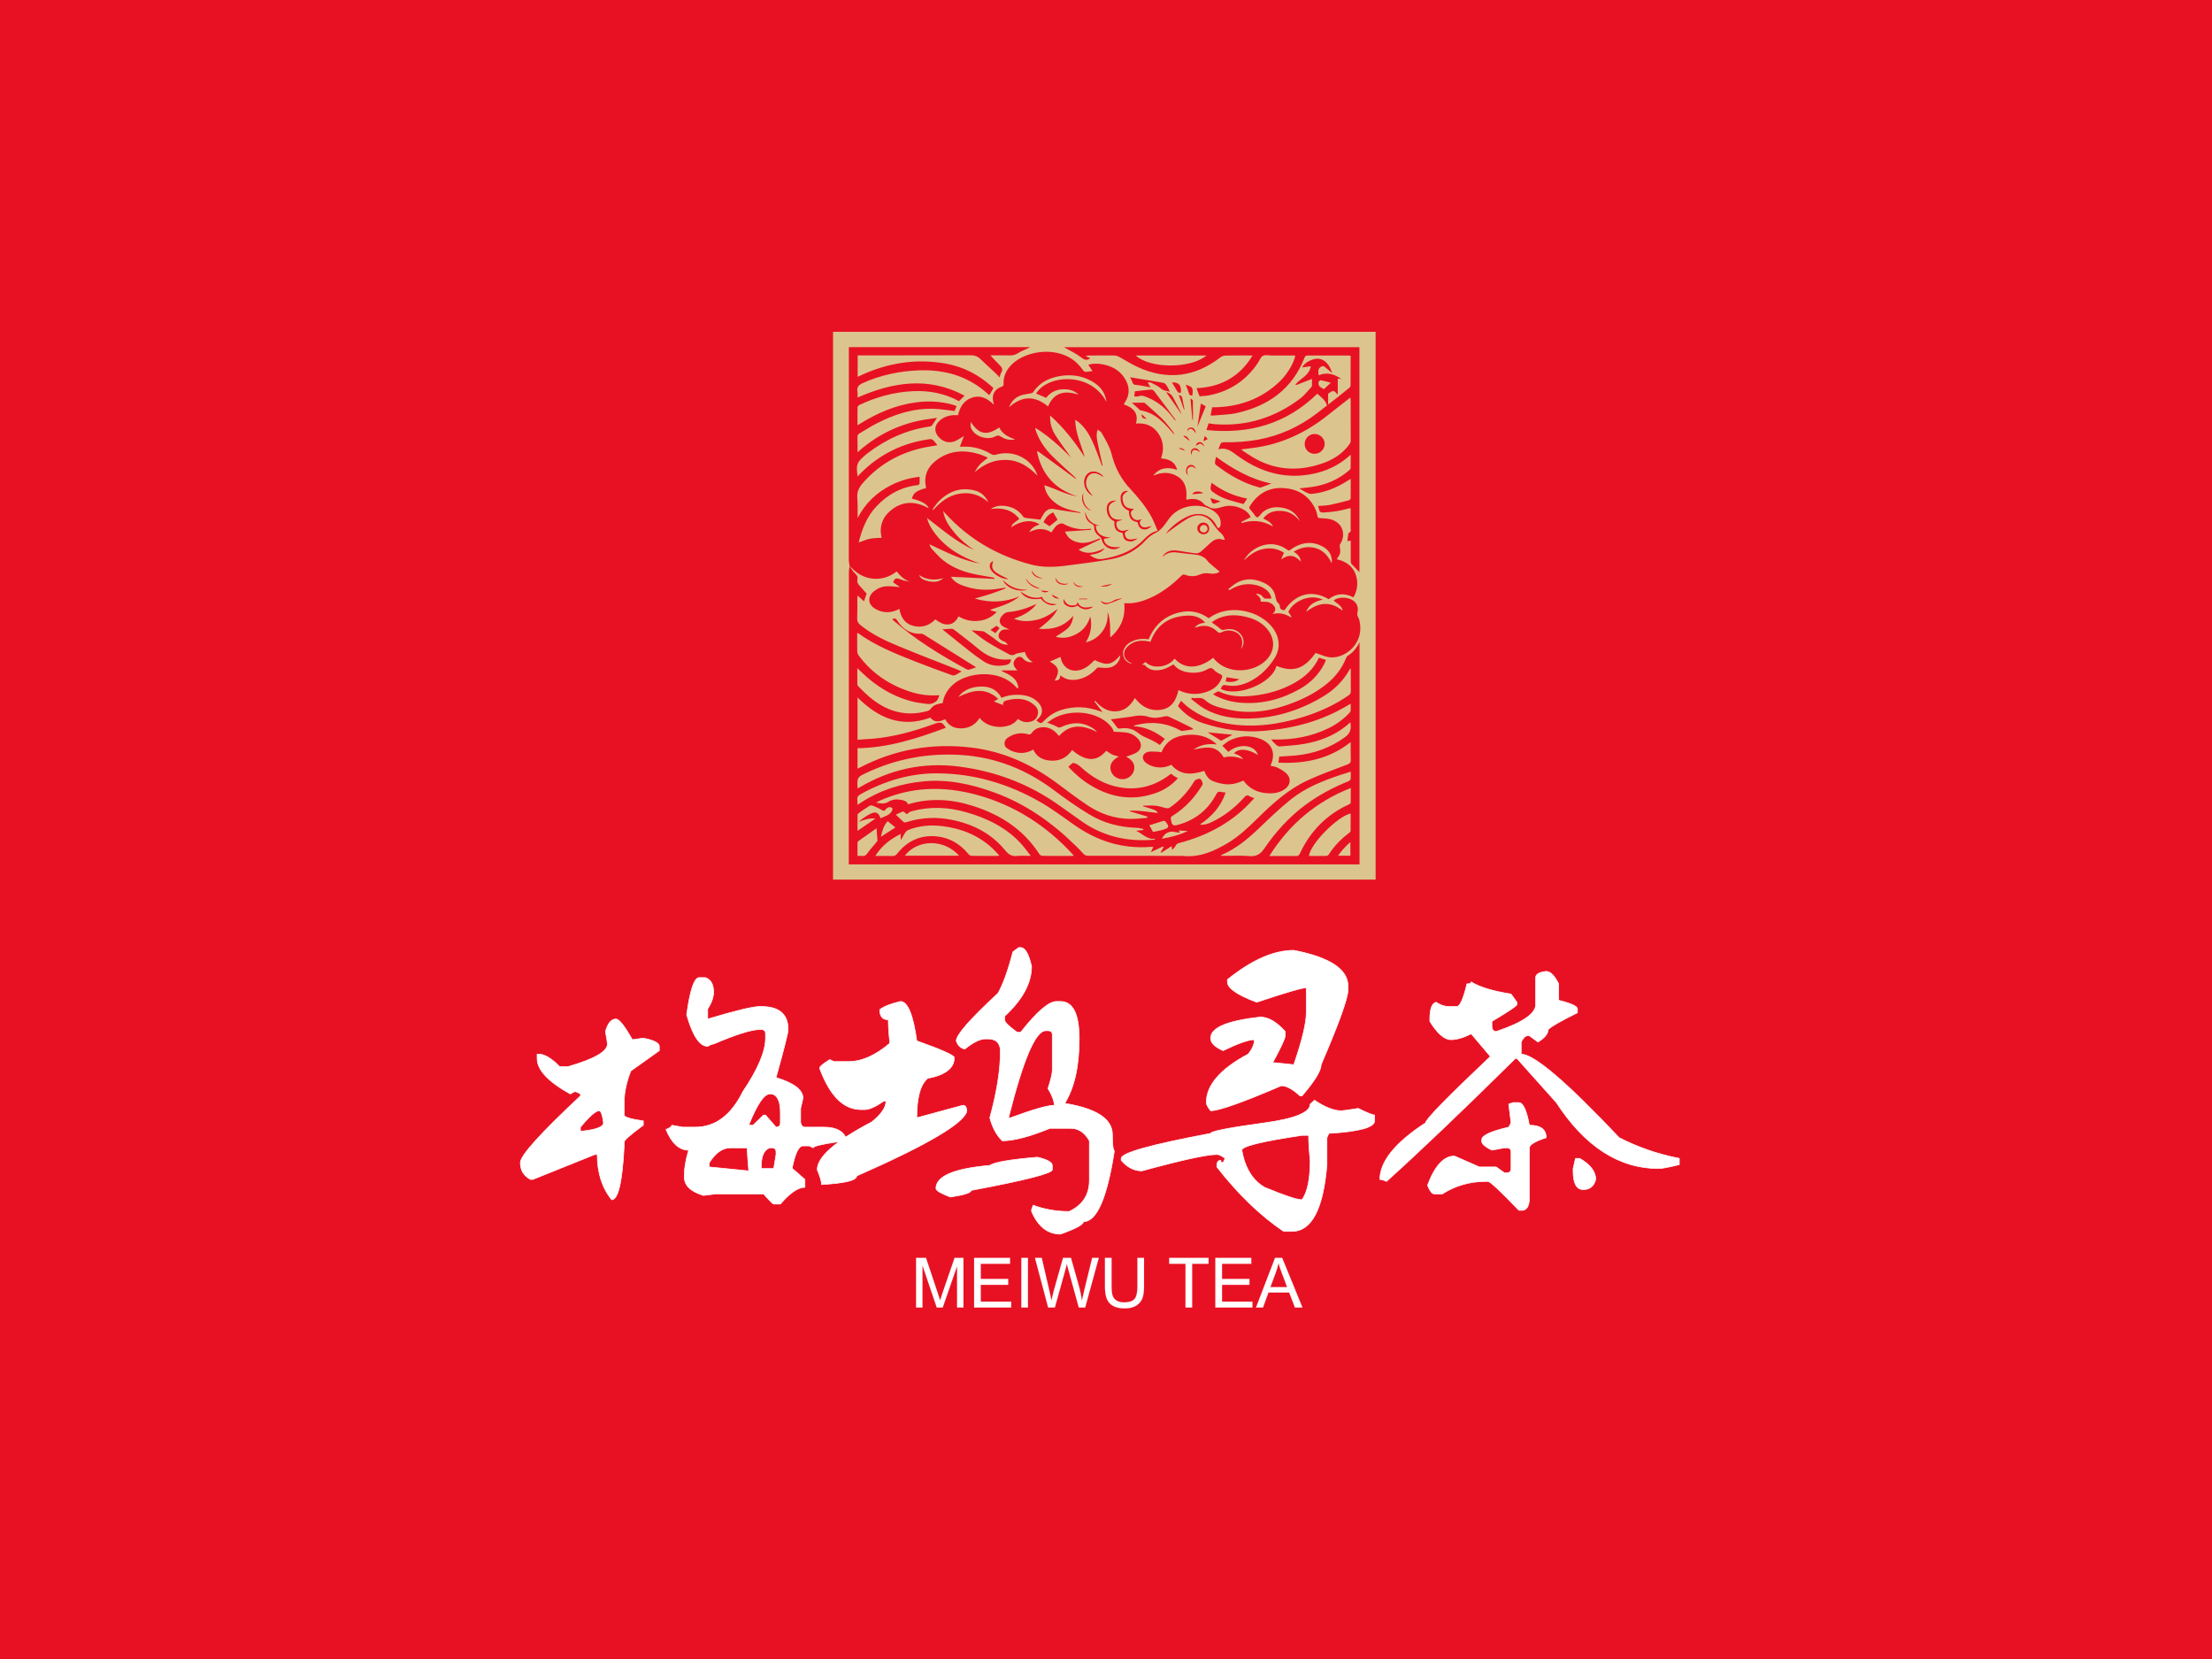 <svg class="svg-canvas" viewBox="0 0 800 600" width="1600" height="1200" preserveAspectRatio="none" version="1.1" xmlns="http://www.w3.org/2000/svg" xmlns:xlink="http://www.w3.org/1999/xlink">
        <!--滤镜-->
        <defs></defs>

        <!-- 背景 -->
        <g id="background">
            <rect x="0" y="0" fill="#E81123" width="800" height="600"></rect>
            
          </g>

        <!--元素-->
        
                <g id="shape_7yiKnJxd6D" ref="shape_7yiKnJxd6D" key="shape_7yiKnJxd6D" mask="">
                  <g transform="translate(301.284,120) rotate(0,98.115,99.066) scale(1,1)" style="opacity: 1;mix-blend-mode: undefined;" filter="">
                    <!--普通元素-->
                    <svg version="1.1" id="图层_1" xmlns="http://www.w3.org/2000/svg" xmlns:xlink="http://www.w3.org/1999/xlink" x="0px" y="0px" width="196.23" height="198.132" viewBox="0 0 154.8 156.3" enable-background="new 0 0 154.8 156.3" xml:space="preserve" class="style-removed" preserveAspectRatio="none" data-parent="shape_7yiKnJxd6D">
<g id="e601QC_00000065060823032465339350000015562149457306248607__3cGwZg69TO">
	<g>
		<path d="M154.8,156.3c-51.62,0-103.19,0-154.8,0C0,104.18,0,52.12,0,0c51.62,0,103.18,0,154.8,0
			C154.8,52.08,154.8,104.14,154.8,156.3z M88.1,95.01c0.34-0.27,0.67-0.53,1.02-0.8c1.26,1.2,2.75,1.43,4.33,1.24
			c1.61-0.2,2.97-0.92,4-2.2c2.82,3.09,6.92,3,11.04-0.28c0.07,0.12,0.14,0.27,0.24,0.38c3.91,4.58,11.25,3.9,14.79,0.37
			c2.43-2.42,2.72-5.68,0.7-8.46c-1.33-1.82-3.15-2.97-5.27-3.62c-3.32-1.01-6.63-1.2-9.81,0.51c-0.42,0.23-0.8,0.53-1.12,0.74
			c0.86,0.63,1.7,1.16,2.42,1.82c0.38,0.35,0.63,0.43,1.13,0.31c1.79-0.45,3.44-0.2,4.72,1.25c1.08,1.23,1.1,3.14,0.11,4.15
			c0.89-2.42,0.01-4.38-2.27-5.02c-1.15-0.32-2.29-0.21-3.35,0.35c-0.48,0.26-0.74,0.17-1.13-0.2c-1.65-1.57-3.58-2.07-5.78-1.31
			c-0.17,0.06-0.36,0.09-0.67,0.16c0.76-1.04,1.79-1.24,2.96-1.42c-1.51-1.74-3.41-2.11-5.39-1.99c-4.96,0.28-8.47,2.66-10.22,7.46
			c-0.2-0.05-0.4-0.1-0.6-0.14c-2.29-0.43-4.4-0.12-6.07,1.64c-1.3,1.38-1.08,3.09,0.47,4.18c0.32,0.22,0.67,0.4,1.01,0.6
			c-1.78-0.19-3.05-2.08-2.53-3.77c0.46-1.47,1.57-2.29,2.94-2.84c1.37-0.55,2.79-0.6,4.26-0.38c1.39-3.41,3.72-5.92,7.16-7.19
			c3.45-1.27,6.82-1.1,9.95,1.16c0.09-0.05,0.23-0.11,0.36-0.2c5.04-3.61,12.99-2.39,17.19,2.06c2.64,2.79,3.22,6.4,1.35,9.43
			c-1.8,2.91-4.16,5.3-7.29,6.83c-2.02,0.98-4.14,1.45-6.39,1.03c-1.09-0.21-1.31-0.07-1.74,1.03c4.79,2.46,14.79-1.68,15.88-6.58
			c4.79,1.94,7.91,0.88,11.18-3.69c1.24,0.42,2.41,0.97,3.65,1.19c4.14,0.76,9.88-3.29,9.03-9.45c-0.09-0.66-0.22-1.37-0.54-1.94
			c-0.26-0.46-0.31-0.81-0.2-1.3c0.24-1.07,0.1-2.08-0.65-2.94c-1.32-1.49-4.46-1.8-6.07-0.59c-0.03,0.02-0.03,0.09-0.04,0.14
			c1.97,1.42,2.42,1.92,2.47,2.8c-3.46-2.76-6.86-2.39-10.34,0.39c0.88-2.35,2.7-3.02,4.73-3.51c-3.94-1.84-8.6,0.67-9.82,3.5
			c0.31,0.48,0.61,0.93,0.9,1.39c-0.05,0.06-0.1,0.12-0.16,0.18c-1.54-0.98-3.18-1.45-5.27-0.98c1.09-0.93,0.96-1.78,0.26-2.52
			c-0.37-0.39-0.92-0.71-1.45-0.84c-0.69-0.17-1.43-0.12-2.17-0.16c0.13-1.02-0.62-1.58-1.4-2.27c1.01,0.01,1.65,0.37,2.14,1.06
			c0.11,0.16,0.33,0.31,0.52,0.32c0.59,0.04,1.18,0.02,1.78,0.02c-0.15-2-2.34-3.64-5.31-4.03c-2.44-0.32-4.64,0.37-6.71,1.66
			c-0.08-0.11-0.16-0.22-0.24-0.33c0.53-0.42,1.03-0.88,1.58-1.27c2.76-1.95,5.68-1.89,8.62-0.5c1.55,0.74,2.8,1.9,3.17,3.67
			c0.18,0.85,0.29,1.66,1.01,2.26c0.18,0.15,0.29,0.46,0.3,0.71c0.02,0.9,0.6,1.09,1.3,1.18c3.2-4.79,7.93-5.97,12.63-3.18
			c2.22-1.73,4.58-1.79,7.08-0.52c1.07-1.94,1.38-3.97,0.78-6.06c-0.79-2.77-2.85-4.19-5.56-4.81c1.13-1.69,1.13-1.69,0.85-3.89
			c-0.02-0.15,0.08-0.34,0.17-0.48c1.8-2.92,0.48-6.24-2.86-7.05c-0.95-0.23-1.96-0.26-2.95-0.31c-0.46-0.02-0.64-0.16-0.71-0.61
			c-0.09-0.54-0.21-1.08-0.42-1.58c-1.73-4.04-4.92-6.11-9.19-6.38c-4.16-0.27-7.39,1.51-9.61,5.06c-0.19,0.3-0.39,0.57-0.02,0.96
			c0.55,0.58,1.02,1.24,1.49,1.9c0.38,0.52,0.74,0.54,1.16,0.05c0.4-0.47,0.79-0.99,1.29-1.35c1.73-1.24,3.69-1.38,5.7-0.94
			c2.18,0.47,3.72,1.74,4.61,3.8c-1.27-1.68-2.89-2.77-5.03-2.95c-2.14-0.19-4.03,0.27-5.46,2.14c1.19,0.54,2.25,1.12,2.83,2.31
			c-2.83-1.7-5.81-2-8.95-1.02c-0.03-0.1-0.06-0.2-0.09-0.3c0.88-0.45,1.75-0.91,2.65-1.37c-0.4-0.98-1.16-1.68-2.1-2.19
			c-1.98-1.07-4.13-1.37-6.22-0.67c-1.43,0.47-2.65,0.61-3.93-0.2c-0.3-0.19-0.71-0.27-0.92-0.52c-1.13-1.37-2.57-1.8-4.27-1.55
			c-0.29,0.04-0.59,0.08-0.94,0.12c0.21-2.62-0.01-5.03-2.4-6.55c-2.27-1.43-4.65-1.31-7.05-0.28c1.8-2.32,4.13-2.55,6.83-1.67
			c-0.62-2.44-2.42-3.05-4.58-3.27c0.92-2.54,0.72-4.92-0.76-7.1c-1.52-2.23-3.71-3.08-6.39-2.83c0.82-3.14-0.93-4.57-3.45-5.45
			c0.03-0.1,0.03-0.13,0.04-0.15c0.11-0.18,0.21-0.36,0.32-0.54c1.38-2.2,1.29-4.43-0.02-6.59c-1.52-2.53-3.9-3.76-6.75-4.22
			c-1.23-0.2-2.46-0.19-3.73,0.15c0.41,0.64,0.76,1.2,1.17,1.85c-0.64,0.07-1.13,0.1-1.62,0.19c-0.49,0.08-0.8-0.06-1.09-0.49
			c-0.45-0.66-0.99-1.28-1.56-1.85c-5.25-5.21-14.68-3.82-18.77,0.27c-1.53,1.53-2.41,3.35-2.32,5.54c0.02,0.52-0.2,0.65-0.61,0.8
			c-1.98,0.71-2.82,2.3-2.31,4.35c0.06,0.24,0.11,0.47,0.18,0.8c-1.78-1.79-3.74-2.86-6.2-2.06c-2.39,0.77-3.54,2.69-4.05,5.03
			c-2.01-0.16-3.78,0.23-5.26,1.55c-1.56,1.39-1.63,3.23-0.19,4.75c1.4,1.49,3.24,1.82,5.07,0.88c0.67-0.34,1.3-0.78,2.06-1.24
			c-0.41,1.07-0.77,2.01-1.16,3.03c0.45,0,0.76,0.01,1.07,0c2.8-0.09,5.39,0.62,7.77,2.07c0.52,0.32,0.93,0.37,1.51,0.2
			c4.57-1.34,9.36,0.74,11.38,4.92c0.17,0.34,0.27,0.72,0.4,1.08c-2.44-2.52-5.15-4.34-8.75-4.49c-3.57-0.15-6.54,1.22-9.19,3.54
			c0.47-0.83,0.95-1.64,1.59-2.3c0.65-0.68,1.45-1.22,2.2-1.85c-0.15-0.09-0.28-0.18-0.42-0.24c-0.65-0.26-1.3-0.56-1.97-0.77
			c-4.39-1.35-8.6-1.12-12.36,1.77c-2.42,1.86-3.55,4.33-2.92,7.44c0.03,0.15,0.03,0.3,0.05,0.44c-2.67,0.67-3.82,1.54-4.01,3.04
			c2.66,0.59,4.33,1.54,4.77,2.72c-3.51-1.94-7.04-2.21-10.38,0.27c-2.73,2.02-3.86,4.79-3.06,8.15c-1.11,0.08-2.25,0.06-3.33,0.28
			c-1.08,0.22-2.11,0.69-3.22,1.07c0.95-3.81,2.33-7.42,5.09-10.33c3.19-3.38,7.05-5.52,11.74-6.04c0.2-0.02,0.51-0.24,0.53-0.39
			c0.06-0.64,0.03-1.28,0.03-1.98c-2.8,0.29-5.42,1.05-7.91,2.27c-4.27,2.1-7.58,5.21-9.77,9.49c-0.06-1.92,0.07-3.83-0.1-5.71
			c-0.16-1.76,0.5-3.05,1.59-4.29c5.24-5.99,11.88-9.33,19.69-10.5c0.5-0.08,1-0.17,1.58-0.27c-0.44-0.54-0.74-1-1.13-1.37
			c-0.22-0.21-0.6-0.42-0.88-0.39c-7.78,1.02-14.47,4.28-20,9.86c-0.25,0.25-0.47,0.52-0.75,0.83c-0.5-3.37-0.29-3.96,2.12-6.07
			C9.41,35,9.65,34.8,9.9,34.61c5.21-3.96,11-6.6,17.51-7.56c0.27-0.04,0.61-0.11,0.76-0.29c0.5-0.65,0.93-1.36,1.5-2.21
			c-1.89,0.3-3.71,0.48-5.47,0.88c-6.46,1.46-12.18,4.41-17.22,8.95c0-1.54,0.03-2.92-0.02-4.29c-0.02-0.56,0.17-0.87,0.63-1.13
			c1.56-0.9,3.08-1.89,4.67-2.72c5.22-2.72,10.7-4.49,16.67-4.26c1.89,0.07,3.78,0.4,5.74,0.62c0.16-0.39,0.37-0.88,0.57-1.36
			c-0.13-0.08-0.19-0.14-0.26-0.16c-0.19-0.08-0.39-0.15-0.59-0.21c-3.52-1.02-7.1-1.22-10.72-0.74c-5.83,0.78-11.1,3.05-16.05,6.15
			c-0.18,0.11-0.38,0.21-0.65,0.36c0-1.77-0.02-3.41,0.02-5.06c0.01-0.25,0.29-0.6,0.54-0.72c4.9-2.31,10.04-3.71,15.47-3.93
			c4.58-0.19,8.94,0.68,12.93,2.86c0.52-0.51,1.01-1,1.59-1.57c-10.29-5.52-20.41-3.89-30.54,0.53c0-0.6,0.08-1.16-0.02-1.69
			c-0.23-1.31,0.38-1.93,1.53-2.44C13.6,12.34,18.95,11.2,24.52,11c7.53-0.27,14.26,1.72,19.88,6.93c0.07,0.06,0.16,0.09,0.21,0.12
			c0.38-0.66,0.75-1.29,1.14-1.95c-0.09-0.1-0.21-0.23-0.34-0.36c-3.8-3.47-8.2-5.77-13.27-6.67c-8.51-1.51-16.65-0.2-24.44,3.46
			c-0.22,0.1-0.43,0.2-0.67,0.31c0-2.1,0-4.07,0-6.11c0.37,0,0.68,0,0.99,0c10.41-0.01,20.81,0,31.22-0.04
			c1.01,0,1.86,0.22,2.58,0.88c1.6,1.46,3.17,2.95,4.75,4.43c0.32,0.3,0.59,0.64,0.93,1.02c0.18-0.55,0.26-1.04,0.5-1.43
			c0.5-0.8,0.26-1.37-0.36-1.97c-0.94-0.92-1.82-1.91-2.75-2.9c1.83,0,3.68-0.03,5.52,0.01c0.87,0.02,1.6-0.15,2.34-0.63
			c0.89-0.57,1.91-0.95,2.88-1.41c0.16-0.08,0.33-0.16,0.66-0.32c-17.37,0-34.54,0-51.78,0c0,0.37,0,0.67,0,0.98
			c0,4.21,0,8.42,0,12.63c0,15.69-0.01,31.38-0.01,47.06c0,0.59,0.14,1.18,0.21,1.76c0,0,0.02-0.02,0.02-0.02
			c-0.07,0.57-0.21,1.14-0.21,1.71c-0.02,27.56-0.03,55.12-0.03,82.68c0,0.25,0,0.5,0,0.78c48.63,0,97.15,0,145.72,0
			c0-21.15,0-42.27,0-63.38c-0.8,1.62-1.87,2.93-3.38,3.88c-0.22,0.14-0.38,0.43-0.48,0.68c-1.14,2.86-2.95,5.21-5.31,7.17
			c-2.75,2.28-5.84,3.95-9.13,5.28c-6.26,2.52-12.67,3.74-19.39,2.14c-2.25-0.53-4.57-0.99-6.31-2.59
			c-1.28-1.18-2.62-0.36-3.88-0.72c-0.05,0.12-0.11,0.23-0.16,0.35c1.25,0.93,2.42,2,3.76,2.76c3.73,2.13,7.87,2.83,12.09,2.82
			c7.76,0,14.94-2.22,21.59-6.16c3.3-1.95,5.98-4.54,7.83-7.94c0.03-0.05,0.11-0.08,0.28-0.2c0,2.22-0.02,4.33,0.01,6.43
			c0.01,0.6-0.19,0.95-0.67,1.28c-3.93,2.71-8.22,4.68-12.76,6.09c-7.15,2.21-14.44,3.23-21.9,1.94c-4.12-0.71-7.95-2.2-11.27-4.82
			c-0.65-0.51-1.23-1.11-1.86-1.69c-0.31,0.54-0.59,1.03-0.87,1.52c1.93,2.29,4.15,3.88,7.12,4.85c5.62,1.84,11.36,2.7,17.29,2.23
			c8.65-0.69,16.82-2.88,24.27-7.43c0.17-0.1,0.35-0.18,0.61-0.31c0,0.71,0.03,1.31-0.01,1.9c-0.02,0.23-0.15,0.49-0.32,0.66
			c-1.77,1.9-3.84,3.38-6.17,4.5c-4.84,2.32-9.97,3.22-15.3,3.14c-0.29,0-0.59,0-0.91,0c0.52,0.56,0.93,1.07,1.41,1.49
			c0.28,0.24,0.7,0.5,1.03,0.48c2.34-0.19,4.7-0.33,7.01-0.73c4.32-0.76,8.37-2.27,11.85-5.03c0.44-0.35,0.85-0.73,1.3-1.13
			c0.34,1.77,0.07,3.09-1.5,4.23c-4.25,3.1-8.97,4.75-14.15,5.24c-1.53,0.14-3.06,0.22-4.64,0.32c-0.08,0.58-0.15,1.13-0.22,1.72
			c7.52,0.36,14.48-0.98,20.62-5.87c0,1.81-0.05,3.42,0.02,5.02c0.04,0.79-0.21,1.09-0.96,1.38c-3.85,1.47-7.76,2.85-11.49,4.6
			c-5.35,2.5-9.71,6.4-13.88,10.51c-2.74,2.7-5.52,5.37-8.85,7.35c-3.94,2.35-8.05,4.13-12.81,3.63c-0.41-0.04-0.84-0.01-1.25-0.01
			c-8.55-0.02-17.1-0.04-25.65-0.04c-0.59,0-1.03-0.15-1.43-0.61c-0.69-0.79-1.43-1.53-2.18-2.26c-6.73-6.62-14.29-11.96-23.24-15.2
			c-6.51-2.36-13.15-3.81-20.12-3.16c-6.48,0.6-12.52,2.55-18,6.13c-0.27,0.18-0.54,0.36-0.9,0.6c0-0.55,0.06-0.98-0.01-1.38
			c-0.15-0.86,0.24-1.31,0.97-1.71c6.85-3.8,14.19-5.99,22.01-5.93c10.45,0.09,20.22,3.03,29.26,8.22c3.37,1.93,6.49,4.29,9.68,6.53
			c6.55,4.6,13.74,6.87,21.77,6.23c0.22-0.02,0.44,0.02,0.74,0.03c-0.24,0.53-0.44,0.96-0.68,1.47c1.21-0.57,2.33-1.1,3.46-1.63
			c0.06,0.08,0.13,0.16,0.19,0.25c-0.29,0.46-0.58,0.91-0.87,1.37c0.05,0.07,0.1,0.13,0.15,0.2c0.99-0.63,1.98-1.25,2.98-1.89
			c0.04,0.26,0.08,0.57,0.15,1.07c0.4-0.45,0.78-0.74,0.94-1.11c0.24-0.6,0.67-0.75,1.23-0.9c7.65-2.04,14.46-5.56,19.98-11.36
			c0.43-0.45,0.84-0.91,1.3-1.4c-0.51-0.2-0.98-0.29-1.33-0.53c-0.72-0.5-1.09-0.19-1.6,0.37c-2.68,2.95-5.76,5.38-9.4,7.07
			c-0.99,0.46-2.02,0.79-3.2,0.62c3.38-2.28,6.02-5.14,7.34-9.13c-0.53-0.07-0.99-0.09-1.44-0.19c-0.6-0.13-0.9,0.04-1.2,0.62
			c-2.38,4.52-6.05,7.46-10.99,8.79c-1.33,0.36-1.7,0.11-1.92-1.24c-0.02-0.13-0.01-0.27-0.05-0.39c-0.14-0.41,0-0.64,0.37-0.88
			c0.92-0.6,1.83-1.22,2.67-1.92c2.4-1.99,4.37-4.34,5.95-7.03c0.24-0.41-0.4-1.78-0.83-1.7c-0.55,0.11-1.14,0.14-1.53,0.77
			c-1.82,2.98-4.1,5.54-7.01,7.5c-0.25,0.17-0.67,0.18-0.98,0.12c-0.99-0.2-1.96-0.58-2.96-0.68c-1.19-0.12-2.4-0.03-3.61-0.03
			c0,0.07,0.01,0.13,0.01,0.2c3.65,1.08,3.74,1.12,4.16,1.9c-2.62-0.33-5.23-0.72-7.87-0.69c-0.01,0.07-0.03,0.15-0.04,0.22
			c1.64,0.49,3.29,0.99,4.93,1.48c-0.01,0.13-0.02,0.26-0.03,0.38c-1.62,0.11-3.25,0.31-4.87,0.3c-4.5-0.04-8.59-1.49-12.29-3.97
			c-2.88-1.94-5.65-4.04-8.44-6.12c-7.37-5.49-15.47-9.2-24.67-10.28c-11.17-1.32-21.76,0.53-31.75,5.73
			c-0.19,0.1-0.4,0.18-0.63,0.3c0-1.97,0-3.86,0-5.83c8.85-0.13,17.06-2.81,25.19-5.83c-1-1.62-1.39-1.76-3.19-1.15
			c-0.2,0.07-0.39,0.14-0.59,0.21c-5.55,2-11.21,3.55-17.12,4.06c-1.42,0.12-2.84,0.19-4.29,0.29c0-4.06,0-7.98,0-12.06
			c5.93,5.88,12.55,8.78,20.78,5.74c1.24,1.59,2.71,1.13,4.21,0.46c1.08,2.02,2.83,2.74,4.98,2.6c2.11-0.14,3.74-1.16,4.88-2.97
			c2.47,3.37,8.92,3.39,10.88,0.29c0.92,0.64,1.93,1.04,3.07,0.89c1.1-0.14,2.02-0.59,2.47-1.67c0.44-1.07,0.25-2.13-0.56-2.91
			c-0.65-0.64-1.46-1.21-2.31-1.53c-1.81-0.69-3.69-0.6-5.56-0.14c-0.73,0.18-1.43,0.35-1.31,1.34c0.01,0.06-0.08,0.13-0.03,0.06
			c-0.88-0.35-1.72-0.68-2.6-1.02c0.32-0.19,0.7-0.42,1.25-0.74c-3.73-3.42-7.53-2.44-11.4-0.55c1.53-2.01,3.65-2.8,6.05-2.95
			c2.68-0.18,4.89,0.68,6.28,3.2c1.85-0.76,3.75-1,5.7-0.81c1.9,0.18,3.63,0.82,4.92,2.3c1.39,1.58,1.2,3.39-0.44,4.71
			c-0.09,0.07-0.17,0.17-0.25,0.26c1.34,1.01,1.32,1,2.44-0.13c1.37-1.38,2.99-2.35,4.86-2.92c3.63-1.1,7.22-0.9,10.78,0.37
			c0.28,0.1,0.55,0.19,0.83,0.29c-0.8-1.03-1.56-2.02-2.33-3.01c0.08-0.07,0.15-0.15,0.22-0.22c1.56,1.84,3.42,3.13,5.91,3.02
			c2.54-0.11,4.17-1.66,5.42-3.79c1.87,2.42,4.18,3.72,7.19,3.37c3.27-0.38,4.59-2.72,5.24-5.65c2.36,1.14,4.75,1.39,7.18,0.76
			c2.38-0.61,4.31-1.84,5.22-4.3c0.17-0.46,0.1-0.68-0.35-0.91c-0.67-0.35-1.38-0.72-1.87-1.26c-0.66-0.74-1.16-0.68-1.95-0.22
			c-1.64,0.95-3.47,1.12-5.32,0.89c-1.8-0.22-3.33-0.98-4.32-2.29c-1.05,0.51-1.95,1.14-2.96,1.4c-1.94,0.52-3.84,0.47-5.32-1.26
			C88.78,94.93,88.37,95.03,88.1,95.01z M106.53,28.03c12.16,1.25,22.76-1.73,31.62-10.35c1.04,0.89,2.3,1.76,2.79,3.32
			c-0.95,0.74-1.87,1.47-2.8,2.19c-5.04,3.87-10.66,6.46-16.93,7.59c-3.23,0.58-6.48,0.79-9.76,0.73c-0.27,0-0.66,0.1-0.78,0.29
			c-0.28,0.45-0.44,0.98-0.75,1.73c2.35-0.69,3.82,0.63,5.38,1.76c5.74,4.17,12.05,6.44,19.24,5.62c4.43-0.51,8.48-2,11.97-4.83
			c0.35-0.29,0.69-0.6,1.18-1.03c0,1.41,0.02,2.63-0.02,3.85c-0.01,0.21-0.23,0.45-0.41,0.61c-2.71,2.33-5.85,3.83-9.35,4.54
			c-1.59,0.32-3.23,0.43-4.87,0.63c0.65,0.39,1.29,0.82,1.97,1.16c0.44,0.22,0.96,0.44,1.42,0.41c3.81-0.32,7.23-1.75,10.43-3.78
			c0.23-0.15,0.46-0.29,0.83-0.53c0,1.98,0.02,3.79-0.02,5.59c0,0.19-0.3,0.49-0.51,0.54c-1.79,0.47-3.58,0.95-5.4,1.31
			c-1.11,0.22-2.26,0.22-3.41,0.32c0.14,0.39,0.29,0.7,0.35,1.03c0.12,0.72,0.51,0.87,1.2,0.83c2.44-0.14,4.84-0.46,7.18-1.15
			c0.16-0.05,0.33-0.04,0.6-0.08c0,1.92,0.01,3.78-0.01,5.63c0,0.53,0.27,1.19-0.56,1.41c-0.05,0.01-0.08,0.18-0.1,0.28
			c-0.1,0.68-0.18,1.37-0.28,2.09c0.27-0.05,0.56-0.1,0.97-0.18c0,0.42,0,0.78,0,1.14c0,1.59-0.01,3.19,0,4.78
			c0,0.24,0.04,0.55,0.19,0.71c0.76,0.83,1.56,1.62,2.29,2.37c0-21.3,0-42.72,0-64.17c-28.12,0-56.17,0-84.23,0
			c0.16,0.19,0.35,0.25,0.53,0.34c1.4,0.8,2.88,1.5,4.15,2.46c0.86,0.64,1.54,1.15,2.55,0.48c0.04-0.03,0.09-0.05,0.21-0.12
			c-0.46-0.21-0.88-0.4-1.29-0.58c0.28-0.16,0.55-0.2,0.82-0.2c2.46-0.01,4.92-0.04,7.37-0.01c0.44,0.01,0.91,0.17,1.31,0.38
			c1.77,0.95,3.46,2.06,5.29,2.9c8.41,3.85,16.29,2.93,23.62-2.75c0.38-0.29,0.92-0.49,1.4-0.51c2.3-0.05,4.6-0.03,6.9-0.03
			c0.22,0,0.45,0.02,0.87,0.04c-3.71,6.09-9.09,8.98-15.98,9.3c0.29,0.75,0.56,1.48,0.88,2.32c0.9-0.09,1.85-0.12,2.76-0.3
			c5.91-1.16,10.54-4.26,13.89-9.27c0.46-0.69,0.79-1.66,1.43-1.99c0.69-0.35,1.69-0.09,2.55-0.09c2.22,0,4.44,0,6.66,0
			c-0.21,1.77-2.11,5.11-4.15,7.13c-5.4,5.34-12.03,7.64-19.57,7.66c-0.14,0.76-0.28,1.5-0.44,2.33c0.36,0,0.64,0.02,0.92,0
			c2.18-0.22,4.41-0.23,6.53-0.7c9.06-2.02,15.88-6.88,19.34-15.78c0.2-0.51,0.47-0.64,0.98-0.63c3.82,0.02,7.63,0,11.45,0
			c0.22,0,0.45,0.03,0.74,0.05c0,2.89,0.01,5.71-0.02,8.54c0,0.23-0.23,0.51-0.43,0.68c-1.11,0.92-2.24,1.8-3.36,2.7
			c-0.85,0.67-1.71,1.33-2.61,2.03c0-1.11,0-2.09,0-3.11c0.52-0.28,1.07-0.83,1.52-0.76c0.49,0.08,0.89,0.73,1.23,1.04
			c0-1.45,0-3,0-4.58c0.28,0.03,0.65,0.07,1.01,0.11c-1.98-1.44-4.08-2.05-6.48-1.07c-0.02-0.29-0.01-0.47-0.04-0.64
			c-0.15-0.84,0.1-1.52,0.9-1.88c0.71-0.32,1.08,0.34,1.54,0.67c0.47,0.34,0.88,0.75,1.46,1.25c-0.69-2.51-2.26-4.05-4-4.13
			c-1.7-0.07-4.09,1.25-4.53,2.5c0.78-0.11,1.57-0.23,2.45-0.35c-0.48,2.73-3,3.46-4.35,5.18c0.04,0.07,0.08,0.14,0.12,0.21
			c1.53-0.59,3.05-1.18,4.56-1.76c0,0.54,0.01,1.16-0.01,1.79c0,0.17-0.04,0.38-0.14,0.49c-1.05,1.12-2,2.39-3.21,3.31
			c-7.17,5.43-15.25,7.98-24.27,7.33c-0.62-0.04-1.23-0.17-1.87-0.26C106.96,26.67,106.78,27.23,106.53,28.03z M121.22,120.74
			c-2.89-1.82-5.55-1.99-6.83-0.46c1,0.35,1.99,0.71,2.61,1.67c-1.85-0.76-3.73-0.99-5.54-0.52c-2.19-3.8-5.43-2.86-8.62-2.23
			c1.96-1.38,4.14-1.79,6.62-1.47c-0.18-0.19-0.28-0.31-0.39-0.4c-2.34-1.97-5.09-2.59-8.07-2.32c-3.29,0.29-5.93,1.61-7.25,4.87
			c-0.02,0.04-0.08,0.05-0.17,0.1c-0.12-0.03-0.27-0.11-0.42-0.12c-1.11-0.02-2.27-0.24-3.32,0c-1.61,0.37-1.94,1.98-0.67,3.03
			c0.64,0.53,1.47,0.93,2.27,1.15c1.74,0.47,3.47,0.3,5.06-0.52c2.67,3.16,5.94,2.83,9.41,1.76c0.47,1.26,1.19,2.39,2.45,2.9
			c1.1,0.44,2.28,0.74,3.46,0.88c1.82,0.22,3.57-0.25,5.26-1.02c1.74,2.43,4.16,3.48,7.01,3.62c1.76,0.09,3.46-0.19,4.91-1.27
			c1.45-1.07,1.74-2.85,0.53-4.19c-0.69-0.76-1.67-1.3-2.6-1.8c-0.62-0.33-1.38-0.41-2.11-0.61c0.04-0.11,0.06-0.21,0.1-0.3
			c1.43-3.25,0.33-6.09-3.02-7.35c-2.92-1.1-5.87-0.92-8.68,0.42c-0.79,0.38-1.45,1.03-2.16,1.55c0.68,0.68,1.2,1.21,1.73,1.74
			C115.75,117.32,120.3,117.74,121.22,120.74z M80.09,114.1c-0.26-1.05-1.03-1.83-1.85-2.56c-4.23-3.7-12.15-3.87-16.58-0.39
			c-0.17,0.14-0.39,0.21-0.62,0.32c1.16,0.48,2.08,0.78,2.91,1.24c0.45,0.25,0.71,0.25,1.17,0.04c3.15-1.49,6.25-1.51,9.22,0.49
			c0.38,0.26,0.68,0.63,1.02,0.95c-3.92-1.93-7.61-2.55-10.87,1.13c-0.43-0.46-0.78-0.89-1.19-1.25c-2.08-1.82-5.2-1.66-6.6,0.36
			c-0.34,0.5-0.63,0.53-1.15,0.38c-1.68-0.47-3.33-0.3-4.87,0.5c-0.89,0.46-1.79,1.04-1.76,2.2c0.03,1.11,0.99,1.5,1.81,1.97
			c0.05,0.03,0.1,0.04,0.14,0.06c2.13,0.92,4.21,0.84,6.24-0.35c1.09,2.35,3.06,3.14,5.44,3.17c2.43,0.03,4.3-1.04,5.65-3.04
			c3.92,3.36,7.08,3.4,9.74,0.21c0.57,0.36,1.11,0.79,1.71,1.07c0.58,0.27,1.24,0.39,1.89,0.58c-1.94,1.02-2.7,2.31-2.32,3.92
			c0.34,1.44,1.73,2.52,3.29,2.55c1.54,0.03,2.97-1.04,3.33-2.48c0.42-1.68-0.3-2.93-2.21-3.95c0.92-0.35,1.97-0.61,2.87-1.12
			c1.57-0.9,1.75-2.58,0.56-3.92c-0.87-0.97-1.96-1.61-3.22-1.81C82.64,114.17,81.41,114.18,80.09,114.1z M67.17,124.15
			c1.91,2.07,4.04,3.88,6.45,5.32c5.97,3.57,12.25,4.45,18.85,1.97c2.28-0.86,4.24-2.21,5.92-4.07c-0.38-0.22-0.73-0.4-1.05-0.61
			c-0.32-0.21-0.62-0.45-0.93-0.68c-0.14,0.11-0.24,0.2-0.34,0.28c-4.14,3.13-8.75,4.48-13.92,3.67c-4.52-0.7-8.27-2.91-11.6-5.97
			c-0.54-0.49-1.25-0.94-1.95-1.05c-0.38-0.06-0.88,0.62-1.33,0.97C67.26,123.99,67.25,124.02,67.17,124.15z M102.86,113.4
			c-0.24-0.18-0.41-0.37-0.63-0.48c-2.15-1.06-4.3-2.12-6.47-3.13c-0.34-0.16-0.82-0.14-1.2-0.05c-1.5,0.38-3.03,0.59-4.49,0.13
			c-1.64-0.52-3.22-0.45-4.84-0.09c-0.38,0.08-0.77,0.12-1.16,0.17c-1.6,0.21-3.19,0.41-4.8,0.61c0.57,0.74,1.17,1.43,1.66,2.18
			c0.28,0.43,0.54,0.51,1.02,0.44c1.84-0.29,3.62,0.05,5.03,1.23c0.98,0.82,2.05,1.26,3.17,1.74c0.67,0.29,1.31,0.65,1.95,1
			c0.4,0.22,0.77,0.49,1.13,0.73c0.51-0.61,0.96-1.17,1.43-1.73c-2.65-2.05-5.53-3.45-8.92-3.63c0.22-0.18,0.4-0.26,0.6-0.31
			c4.35-1.09,8.54-0.74,12.53,1.42c0.24,0.13,0.54,0.27,0.79,0.25C100.68,113.76,101.72,113.57,102.86,113.4z M138.64,92.98
			c-1.51,3.19-3.94,5.47-6.94,7.16c-3.67,2.08-7.65,3.22-11.82,3.68c-3.33,0.36-6.63,0.32-9.75-1.19c-0.15-0.07-0.41-0.02-0.56,0.07
			c-0.38,0.21-0.73,0.46-1.16,0.74c2.59,1.49,5.33,2.22,8.2,2.41c5.93,0.4,11.47-1.05,16.6-3.97c3.01-1.71,5.41-4.09,6.98-7.23
			c0.17-0.34,0.29-0.7,0.43-1.04C139.93,93.39,139.33,93.2,138.64,92.98z M109.28,35.67c-0.14,0.66-0.27,1.11-0.31,1.58
			c-0.02,0.23,0.08,0.58,0.26,0.71c3.69,2.83,7.65,5.17,12.19,6.39c0.22,0.06,0.48,0.12,0.68,0.05c0.93-0.32,1.85-0.68,2.95-1.1
			C119.11,42.05,114.12,39.18,109.28,35.67z M108.01,43.06c-0.53,2.12-0.46,2.14,1.17,3.2c2.41,1.57,5.17,2.11,7.94,2.88
			c0.13-0.2,0.3-0.46,0.47-0.71c0.18-0.27,0.36-0.53,0.57-0.84C114.37,46.86,111.04,45.4,108.01,43.06z M85.94,18.43
			c0.45,0,0.86,0.11,1.17-0.02c1.02-0.44,1.88,0.03,2.76,0.39c3.02,1.23,5.33,3.33,7.26,5.91c0.17,0.22,0.35,0.44,0.52,0.66
			c0.07-0.18,0.05-0.29-0.01-0.36c-2.02-2.73-4.03-5.46-6.08-8.16c-0.18-0.23-0.65-0.38-0.96-0.36c-1.5,0.12-2.99,0.31-4.48,0.48
			C86.04,17.56,85.99,17.97,85.94,18.43z M89.75,14.37c0.51,0.08,0.85,0.05,1.1,0.19c0.93,0.51,1.95,0.94,2.72,1.64
			c0.75,0.68,1.59,0.63,2.53,0.88c-0.4-0.74-0.68-1.39-1.08-1.96c-0.19-0.27-0.56-0.53-0.89-0.58c-2.44-0.44-4.89-0.82-7.34-1.22
			c-0.64-0.11-1.28-0.23-2.03-0.36c0.28,0.59,0.54,1.02,0.68,1.49c0.15,0.47,0.4,0.65,0.88,0.69c0.78,0.07,1.55,0.21,2.32,0.34
			c0.62,0.1,1.23,0.23,2,0.37c-0.23-0.32-0.36-0.49-0.47-0.66C90.08,14.99,89.98,14.79,89.75,14.37z M87.62,22.39
			c4.52,0.71,7.08,3.91,9.76,6.97c-0.1-0.32-0.23-0.63-0.43-0.88c-0.95-1.18-1.83-2.42-2.89-3.49c-1.56-1.57-3.26-3.01-4.9-4.5
			c-0.13-0.12-0.3-0.26-0.46-0.26c-1.16-0.02-2.32-0.01-3.44-0.01C86.09,20.98,86.9,21.72,87.62,22.39z M106.88,114.27
			c1.43,0.89,2.67,1.67,3.85,2.4c1.03-0.54,2.07-1.1,3.23-1.71C111.6,114.73,109.34,114.51,106.88,114.27z M103.97,27.07
			c0.78-1.92,1.57-3.89,2.36-5.83c-0.46-0.25-0.97-0.52-1.39-0.75C104.62,22.66,104.29,24.88,103.97,27.07z M96.68,14.46
			c0.51,0.83,1.02,1.59,1.45,2.39c0.27,0.5,0.59,0.67,1.12,0.49C99.43,15.25,98.59,14.3,96.68,14.46z M99.41,23.48
			c-0.03-0.08-0.09-0.35-0.22-0.6c-0.7-1.36-1.44-2.71-2.13-4.08c-0.48-0.95-1.25-1.44-2.04-1.6
			C96.46,19.27,97.99,21.44,99.41,23.48z M112,99.73c1.4,0.33,2.66,0.24,3.92-0.6c-1.28-0.2-2.44-0.38-3.63-0.56
			C112.2,98.94,112.11,99.29,112,99.73z M100.63,15.09c0.33,0.87,0.65,1.66,0.91,2.48c0.17,0.53,0.46,0.7,0.97,0.56
			C102.77,15.94,102.66,15.76,100.63,15.09z M102.51,25.09c0.06,0.01,0.11,0.02,0.17,0.03c0-1.81,0.02-3.62-0.02-5.42
			c-0.01-0.22-0.35-0.43-0.54-0.64c-0.04,0.05-0.09,0.1-0.13,0.16C102.16,21.17,102.33,23.13,102.51,25.09z M107.67,47.42
			c0.19,0.56,0.26,0.94,0.44,1.27c0.1,0.18,0.42,0.39,0.58,0.35c0.58-0.14,1.14-0.38,1.88-0.65
			C109.54,48.04,108.71,47.76,107.67,47.42z M100.1,22.15c0.05,0,0.11-0.01,0.16-0.01c-0.21-1.07-0.44-2.14-0.62-3.21
			c-0.1-0.58-0.45-0.79-0.99-0.87C99.15,19.46,99.63,20.81,100.1,22.15z M103.59,39.14c-0.32-0.65-0.76-1.19-1.51-1.16
			c-0.65,0.03-1.11,0.47-1.28,1.1c-0.2,0.69-0.08,1.33,0.47,1.85c-0.21-0.79-0.54-1.6,0.26-2.23
			C102.33,38.08,102.97,38.63,103.59,39.14z M105.62,46.05c-0.93-0.77-2.89-0.59-3.09,0.3C103.58,46.25,104.68,46.14,105.62,46.05z
			 M102.23,35.18c0.13-0.74,0.18-1.52,0.98-1.5c0.53,0.01,1.05,0.43,1.49,0.63c-0.45-0.86-1.23-1.31-1.89-1.01
			C102.13,33.61,101.9,34.25,102.23,35.18z M103.51,29.01c-0.1-0.82-0.37-1.44-1.08-1.66c-0.31-0.1-0.77,0.03-1.05,0.21
			c-0.21,0.14-0.25,0.54-0.36,0.82C101.88,27.27,102.45,27.39,103.51,29.01z M103.55,32.51c0.48-0.24,0.92-0.65,1.28-0.59
			c0.42,0.07,0.77,0.55,1.18,0.87c-0.55-1.1-1.02-1.48-1.66-1.28C103.85,31.67,103.58,32.02,103.55,32.51z M106.88,30.6
			c-0.26-0.29-0.49-0.55-0.8-0.9c-0.17,0.55-0.3,0.98-0.43,1.43c0.13,0.02,0.18,0.04,0.22,0.02
			C106.19,30.99,106.5,30.81,106.88,30.6z M101.74,31.17c-0.36-1.04-1.17-1.67-1.83-1.43C100.51,30.22,101.15,30.71,101.74,31.17z
			 M89.49,24.87c-0.51-0.49-0.96-0.91-1.41-1.34C87.89,24.61,88.64,24.73,89.49,24.87z M98.63,33.28c0.62,0.23,1.24,0.45,1.86,0.68
			C99.96,33.43,99.41,32.99,98.63,33.28z" fill="#dcc48e" stroke-width="0"></path>
		<path d="M4.69,66.81c0.69,0.62,1.34,1.3,2.09,1.85c3.35,2.48,7.84,2.41,11.15-0.13c0.06-0.05,0.13-0.08,0.25-0.16
			c0.95,1.27,2.08,2.33,3.65,2.88c-0.55-0.1-1.11-0.18-1.66-0.31c-0.4-0.1-0.79-0.28-1.18-0.41c-1.06-0.36-1.47-0.13-1.84,0.95
			c0.63,0.44,1.25,0.87,1.95,1.36c-1.37-0.1-2.57-0.29-3.77-0.24c-1.35,0.05-2.6,0.57-3.67,1.44c-1.89,1.54-1.75,3.72,0.34,4.97
			c1.99,1.19,4.1,1.29,6.24,0.38c0.21-0.09,0.42-0.2,0.69-0.32c0.43,2.43,1.56,4.26,4.07,4.86c2.38,0.56,4.44-0.1,6.18-1.88
			c1.09,0.8,2.21,1.52,3.63,1.45c1.48-0.08,2.32-1.05,3.01-2.3c2.14,1.27,4.41,1.6,6.8,1.09c1.58-0.34,2.88-1.17,4.11-2.34
			c-0.62-0.17-1.18-0.32-1.73-0.46c-0.01-0.07-0.02-0.15-0.04-0.22c2.88-0.98,5.84-1.78,8.24-3.78c-4.18,1.71-8.43,1.91-12.77,0.61
			c1.5-0.43,3.01-0.82,4.48-1.3c1.45-0.48,2.87-1.05,4.3-1.58c-0.02-0.07-0.04-0.14-0.07-0.21c-1.34,0.18-2.67,0.46-4.02,0.53
			c-1.38,0.07-2.78,0.06-4.14-0.13c-1.36-0.19-2.71-0.57-4.01-1.03c-1.3-0.46-2.5-1.15-3.36-2.5c4.22,0.21,8.3,0.41,12.39,0.61
			c0.01-0.1,0.02-0.2,0.02-0.31c-1.59-0.28-3.19-0.55-4.78-0.86c-3.59-0.68-6.99-1.86-9.87-4.17c-1.17-0.94-2.16-2.1-3.19-3.21
			c-0.32-0.35-0.51-0.82-0.69-1.32c4.71,2.18,9.3,4.59,14.47,5.51c-4.98-1.72-9.47-4.18-12.75-8.44c-1.02-1.32-1.92-2.72-2.39-4.57
			c4.4,3.35,8.43,6.93,13.4,9.11c-2-1.36-3.86-2.88-5.42-4.73c-1.57-1.87-2.99-3.82-3.39-6.37c0.27,0.29,0.53,0.59,0.8,0.88
			c6.63,7.2,14.77,11.88,24.19,14.37c3.09,0.82,6.28,0.81,9.43,0.42c4.43-0.56,8.87-1.1,13.26-1.89c3.96-0.71,7.48-2.47,10.22-5.54
			c0.83-0.93,1.84-1.58,2.96-2.14c0.71-0.36,1.34-0.98,1.87-1.6c0.77-0.89,1.37-1.91,2.12-2.81c2.88-3.46,8.61-4.24,12.33-1.68
			c1.31,0.9,2.12,2.08,2,3.75c-0.02,0.23-0.06,0.48-0.16,0.68c-0.1,0.19-0.31,0.32-0.48,0.48c-0.15-0.15-0.34-0.28-0.43-0.47
			c-1.36-2.93-3.97-4.18-7.09-3.36c-2.38,0.62-6.05,3.22-7.56,5.49c0.2-0.17,0.39-0.35,0.61-0.5c1.9-1.33,3.73-2.78,5.73-3.95
			c1.99-1.16,4.16-1.34,6.09,0.24c0.68,0.56,1.14,1.39,1.71,2.1c0.37,0.46,0.69,0.97,1.13,1.35c0.76,0.64,1.4,1.33,1.63,2.41
			c-0.23-0.03-0.43-0.03-0.6-0.08c-1.28-0.41-2.36-0.06-3.32,0.81c-0.91,0.83-1.83,1.64-2.73,2.47c-0.53,0.49-1.13,0.75-1.85,0.64
			c-1.55-0.23-3.1-0.45-4.64-0.72c-1.82-0.31-3.44-0.12-4.59,1.56c0.07,0.03,0.13,0.07,0.14,0.06c1.36-1.39,3.02-1.3,4.76-1.04
			c1.73,0.26,3.48,0.35,5.2,0.63c0.68,0.11,1.37,0.47,1.95,0.87c0.5,0.35,0.8,0.97,1.26,1.38c0.96,0.86,1.96,1.66,2.96,2.49
			c-0.74,0.56-1.79,0.71-2.84,0.53c-1.06-0.19-2-0.07-3,0.36c-1.31,0.56-2.72,0.5-4.06,0c-0.45-0.17-0.68-0.05-1,0.26
			c-2.6,2.53-5.42,4.77-8.75,6.27c-2.35,1.07-4.8,1.8-7.57,1.58c0.36,3.9-0.9,7.15-4.01,9.77c-0.05-2.52,0.16-4.97-0.77-7.31
			c0.19,2-0.21,3.84-1.38,5.47c-1.15,1.59-2.63,2.73-4.82,3.24c1.41-2.34,1.88-4.67,1.27-7.4c-0.66,2.35-1.98,3.94-3.89,5
			c-1.89,1.05-3.9,1.4-5.98,0.81c1.11-0.75,2.28-1.41,3.29-2.26c1.05-0.88,1.55-2.13,1.76-3.74c-2.68,3.18-6.03,4.04-9.84,3.73
			c2.03-1.67,4.19-3.19,5.35-5.67c-1.79,1.38-3.66,2.57-5.89,3.09c-2.2,0.51-4.39,0.59-6.59-0.3c2.44-0.86,4.72-1.94,6.46-4.18
			c-0.32,0.12-0.49,0.16-0.64,0.23c-2.39,1.11-4.88,1.84-7.52,2.06c-1.07,0.09-2.47,1.61-2.34,2.67c0.06,0.46,0.38,1,0.75,1.28
			c0.56,0.42,1.27,0.65,2.01,1c-0.4,0-0.74,0.01-1.09,0c-0.94-0.03-1.65,0.48-1.93,1.38c-0.22,0.73,0.1,1.36,0.97,1.84
			c0.29,0.16,0.65,0.23,0.93,0.41c0.23,0.14,0.38,0.39,0.71,0.74c-1.4-0.01-2.31-0.42-3.19-1.2c-1.11-0.97-2.42-1.73-3.64-2.57
			c-0.08-0.06-0.2-0.07-0.3-0.08c-1.06-0.09-2.11-0.18-3.29-0.28c1.49,1.12,2.89,2.31,4.42,3.28c2.03,1.28,4.16,2.4,6.27,3.55
			c0.62,0.34,1.29,0.41,1.92-0.07c0.15-0.12,0.38-0.15,0.57-0.19c0.65-0.14,1.31-0.26,2.07-0.4c0.32,1.19,1.04,2.25,2.29,2.93
			c-1.1,0.1-2.05-0.15-2.78-1.01c-0.58-0.68-1.39-0.71-2.02-0.06c-1.06,1.12-0.98,2.03,0.37,3.42c-1.52,0-2.97,0-4.43,0
			c0,0.07,0,0.14,0,0.21c2.16,1.02,4.4,1.97,4.71,4.73c-0.07,0.07-0.14,0.14-0.21,0.21c-0.2-0.18-0.41-0.34-0.59-0.53
			c-4.58-5.04-13.41-4.08-17.33-0.99c-1.89,1.49-3.11,3.36-3.45,5.68c-0.73,0.17-1.42,0.23-2.03,0.5c-0.5,0.22-1,0.61-1.31,1.05
			c-0.32,0.46-0.68,0.63-1.18,0.77c-6.22,1.67-11.61-0.01-16.4-4.08c-1.13-0.96-2.17-2.04-3.23-3.08c-0.13-0.13-0.21-0.36-0.21-0.54
			c-0.02-1.46-0.01-2.92-0.01-4.59c0.4,0.39,0.69,0.67,0.97,0.95c4.33,4.23,9.32,7.32,15.26,8.71c1.14,0.27,2.33,0.33,3.48,0.53
			c1.14,0.2,2.15-0.13,2.96-0.88c0.37-0.35,0.48-0.97,0.75-1.58c-2.92,0.23-5.61-0.13-8.22-0.96c-6.02-1.92-11.04-5.3-14.83-10.4
			c-0.24-0.32-0.37-0.8-0.38-1.21c-0.04-1.71-0.02-3.43-0.02-5.19c0.15,0.04,0.23,0.04,0.28,0.08c4.89,3.52,10.41,5.75,15.96,7.94
			c3.59,1.42,7.23,2.74,10.86,4.06c0.3,0.11,0.73,0,1.04-0.14c0.53-0.25,1.02-0.6,1.63-0.97c-0.52-0.23-0.96-0.43-1.41-0.61
			c-5.54-2.19-11.1-4.32-16.6-6.6c-3.84-1.59-7.6-3.36-10.86-6.03c-0.64-0.52-0.94-1.04-0.9-1.9c0.08-1.88,0.03-3.76,0.04-5.65
			c0-0.25,0.02-0.5,0.04-0.87c0.67,0.59,1.24,1.11,1.86,1.66c0.26-0.77,0.51-1.47,0.75-2.19c-0.68-0.77-1.38-1.57-2.1-2.36
			c-0.45-0.49-0.68-1.03-0.53-1.71c0.16-0.7-0.11-1.17-0.66-1.68c-0.65-0.61-1.11-1.43-1.65-2.16C4.71,66.8,4.69,66.81,4.69,66.81z
			 M50.78,93.5c-0.18-0.01-0.36-0.05-0.53-0.03c-3.45,0.36-6.31-0.9-8.9-3.1c-2.17-1.84-4.46-3.54-6.7-5.29
			c-0.23-0.18-0.54-0.36-0.82-0.35c-0.91,0.01-1.81,0.1-2.64,0.16c2.5,2.01,5.06,4.11,7.66,6.15c1.33,1.05,2.7,2.06,4.11,2.99
			c1.93,1.27,4.06,1.48,6.32,1.04C50.23,94.88,50.7,94.44,50.78,93.5z M16.9,82c0.11,0.12,0.2,0.23,0.31,0.33
			c6.32,5.55,13.45,9.91,20.81,13.91c0.22,0.12,0.52,0.23,0.73,0.17c0.66-0.17,1.31-0.43,2.06-0.68c-0.22-0.15-0.34-0.24-0.47-0.32
			c-4.83-3.02-9.65-6.05-14.48-9.06c-0.2-0.13-0.48-0.21-0.72-0.2c-2.99,0.14-5.18-1.22-6.74-3.66C17.99,81.84,17.64,81.58,16.9,82z
			 M107.33,56.11c0-0.95-0.75-1.7-1.69-1.68c-0.97,0.02-1.72,0.74-1.72,1.67c0,0.93,0.8,1.67,1.82,1.67
			C106.67,57.76,107.33,57.08,107.33,56.11z M59.6,75.63c-2.26,0.71-4.16-0.13-6.09-1.53c0.87,1.78,3.28,2.55,5.78,2.02
			c1.15,1.58,3.27,2.33,4.45,1.61C62.12,77.55,60.4,77.53,59.6,75.63z M74.23,78.4c-1.77,0.27-3.49,0.83-4.51-1.35
			c-0.02,0.9-0.59,0.98-1.18,1.02c-1.33,0.08-2.1-0.43-2.76-1.86c-0.12,0.74,0.01,1.36,0.62,1.76c1.08,0.71,2.21,0.84,3.33,0.11
			C71.05,79.41,72.82,79.56,74.23,78.4z M45.7,65.44c-0.93,0.23-1.27,1.3-0.75,2.31c0.81,1.55,3.56,2.96,5.1,2.79
			c-0.98-0.5-2.23-0.98-3.3-1.71C45.3,67.84,45.13,67,45.7,65.44z M55.48,73.58c-2.75,0.13-5.11-0.76-7.03-2.78
			C49.25,73.01,52.86,74.43,55.48,73.58z M44.92,85.05c0.51,0.33,0.96,0.63,1.41,0.92c0.42-0.51,0.8-0.96,1.2-1.45
			c-0.33-0.23-0.64-0.45-0.92-0.64C46.05,84.28,45.54,84.63,44.92,85.05z M76.32,76.67c0.42,0.88,1.12,1.24,2.28,0.9
			c1.27-0.37,2.47-0.96,3.7-1.45c0.01,0,0.01-0.05,0.01-0.13c-0.73,0.27-1.47,0.22-2.22,0.68C78.96,77.36,77.59,77.75,76.32,76.67z
			 M59.11,73.28c-1.62-0.66-3.22-1.3-4.12-2.96C55.22,71.72,57.48,73.34,59.11,73.28z M63.46,70.15c-0.06,1.61,2.01,2.57,3.76,1.67
			C65.51,72.06,64.17,71.84,63.46,70.15z M59.96,70.35c-1.39-0.29-2.6-0.83-3.29-2.35C56.69,69.4,58.14,70.39,59.96,70.35z
			 M71.4,72.64c-1.33,0.04-2.31-0.3-2.88-1.42C68.73,72.48,69.97,73.13,71.4,72.64z M76.25,72.6c1.24,0.19,2.31,0.02,3.43-0.69
			C78.47,72.16,77.42,72.37,76.25,72.6z M62.41,74.96c0.22,0.74,1.15,1.26,2.16,1.13C63.88,75.73,63.09,75.32,62.41,74.96z
			 M59.29,73.81c0.7,0.62,1.52,0.68,2.22,0.2C60.82,73.95,60.02,73.88,59.29,73.81z M70.18,76.14c0,0.05,0,0.11,0.01,0.16
			c0.77,0,1.55,0,2.32,0c0-0.05,0-0.11,0-0.16C71.73,76.14,70.96,76.14,70.18,76.14z" fill="#dcc48e" stroke-width="0"></path>
		<path d="M60.28,43.78c3.24,0.98,6.14,2.68,9.45,3.19c-6.37-2.01-10.18-6.26-11.53-12.7c0.07-0.08,0.14-0.15,0.2-0.23
			c3.62,2.64,7.23,5.28,10.85,7.92c0.04-0.03,0.07-0.06,0.11-0.09c-0.13-0.15-0.26-0.3-0.41-0.44c-0.15-0.15-0.3-0.29-0.46-0.43
			c-1.98-1.83-4.01-3.59-5.91-5.5c-1.89-1.9-3.46-4.05-4.47-6.57c-0.13-0.31-0.23-0.64-0.33-0.96c-0.04-0.12-0.03-0.25-0.07-0.57
			c3.91,2.4,7.1,5.4,10.23,8.51c-0.28-0.38-0.58-0.76-0.85-1.15c-1.27-1.81-2.61-3.59-3.79-5.47c-0.82-1.31-1.27-2.8-1.37-4.38
			c-0.02-0.28,0-0.56,0-1.04c3.97,3.57,7.1,7.6,9.89,11.94c-0.98-3.48-2.64-6.77-2.75-10.7c0.47,0.31,0.75,0.46,1,0.67
			c1.82,1.53,3.04,3.52,4,5.65c0.83,1.83,1.49,3.73,2.22,5.61c0.15,0.38,0.27,0.78,0.41,1.16c0.07-0.02,0.14-0.03,0.2-0.05
			c-0.24-1.09-0.49-2.17-0.72-3.26c-0.25-1.15-0.53-2.29-0.74-3.45c-0.2-1.12-0.43-2.25,0.09-3.54c0.44,0.37,0.9,0.59,1.11,0.96
			c0.76,1.3,1.5,2.62,2.12,3.99c0.42,0.92,0.68,1.92,0.95,2.9c0.94,3.42,2.61,6.4,5.03,9.01c2.31,2.49,4.51,5.1,6.14,8.11
			c0.65,1.2,1.11,2.5,1.72,3.9c-2.33,0.48-3.52,2.2-5.01,3.52c-2.99,2.63-6.61,3.8-10.44,4.49c-1.45,0.26-2.67-0.12-3.92-1.11
			c1.67-0.3,3.28-0.51,4.32-1.95c-2.44,1.15-4.89,2.09-7.51,0.45c2.09-0.99,4.13-1.97,6.18-2.94c-0.04-0.1-0.08-0.19-0.13-0.29
			c-0.48,0.18-0.96,0.35-1.43,0.54c-1.82,0.74-3.67,1.06-5.57,0.37c-1.37-0.5-2.34-1.41-2.9-2.84c2.53-0.18,4.97-0.35,7.42-0.53
			c0-0.09-0.01-0.19-0.01-0.28c-0.34,0.03-0.67,0.05-1.01,0.08c-2.45,0.24-4.72-0.31-6.86-1.48c-0.26-0.14-0.7-0.17-0.98-0.06
			c-1,0.39-1.37,0.82-2.45,2.49c-2-1.26-4.07-1.25-6.31-0.05c0.65-1.36,1.79-1.77,2.91-2.21c-2.07-1.49-5.25-1.15-8.07,0.81
			c0.23-0.83,0.35-0.96,2.33-2.4c-2.14-2.71-4.98-3.26-8.18-2.82c1.3-0.89,2.76-1.06,4.25-0.85c2.09,0.29,3.8,1.25,5.01,3.03
			c0.15,0.22,0.53,0.34,0.82,0.38c1.33,0.18,2.67,0.31,4.09,0.47c0.29-0.49,0.64-1.24,1.12-1.9c0.68-0.91,1.52-1.35,2.78-1.11
			c2.33,0.45,4.7,0.72,7.05,1.06c0.2,0.03,0.41,0.03,0.64-0.08c-0.44-0.1-0.88-0.22-1.32-0.31c-2.23-0.49-4.42-1.1-6.23-2.61
			C61.67,47.41,60.58,45.9,60.28,43.78z M80.85,48.19c-1.7-0.19-2.75,0.68-2.76,2.23c-0.01,1.65,0.64,2.94,2.18,3.65
			c-0.13,2.1,0.47,2.94,2.35,3.34c0.14,1.35,0.49,1.97,1.35,2.26c1.13,0.38,2.08-0.01,2.93-0.75c-0.2,0.01-0.38,0.11-0.58,0.14
			c-0.54,0.08-1.09,0.21-1.62,0.18c-0.75-0.04-1.22-0.5-1.42-1.25c-0.2-0.75,0.29-1.03,0.83-1.3c0.11-0.05,0.2-0.14,0.3-0.22
			c-0.38,0-0.72,0.12-1.05,0.21c-1.45,0.4-2.52-0.42-2.53-1.91c0-0.42,0.13-0.68,0.58-0.78c0.41-0.09,0.81-0.25,1.22-0.39
			c-2.49,0.14-3.46-0.42-3.87-2.31C78.4,49.66,78.88,48.91,80.85,48.19z M90.92,55.38c-0.55,0.14-1.09,0.32-1.64,0.4
			c-0.66,0.1-1.25-0.05-1.6-0.71c-0.35-0.65-0.11-1.14,0.43-1.57c-0.22,0.02-0.41,0.08-0.6,0.13c-1.02,0.29-1.9-0.11-2.32-1.07
			c-0.43-0.98-0.27-1.41,0.74-2.02c-2.04-0.08-2.87-0.63-3.22-2.15c-0.35-1.48-0.02-2.13,1.51-2.96c-1.13-0.24-2.1,0.48-2.17,1.67
			c-0.1,1.84,0.58,3.25,2.35,3.94c0.08,2.16,0.63,2.88,2.47,3.27c0.2,0.9,0.48,1.78,1.55,2.02C89.46,56.57,90.22,56.06,90.92,55.38z
			 M71.98,51.33c-0.14,1.65,0.46,2.72,1.94,3.54c0.37,0.2,0.59,0.39,0.59,0.87c-0.02,1.07,0.53,1.91,1.36,2.52
			c0.45,0.33,0.69,0.68,0.84,1.21c0.67,2.33,3.45,3.32,5.22,1.91c-2.79,0.37-4.53-0.51-4.67-2.32c0.7-0.12,1.4-0.23,2.1-0.35
			c-2.73-0.06-4.37-1.24-4.39-3.4c0.35,0,0.7,0,1.05,0C73.8,54.85,72.41,53.6,71.98,51.33z M60.06,54.34
			c0.63,0.43,1.21,0.81,1.7,1.14c0.8-0.65,1.54-1.25,2.29-1.85c-0.4-0.68-0.82-1.38-1.24-2.1C61.5,52.05,60.63,52.99,60.06,54.34z
			 M77.24,41.45c-0.45-0.68-1.23-1.22-2.09-1.47c-1.47-0.41-2.73,0.22-3.28,1.64c-0.74,1.89,0.3,4.33,2.22,5.16
			c-0.37-0.45-0.73-0.85-1.05-1.29c-0.69-0.95-1.02-1.98-0.75-3.17c0.37-1.61,1.63-2.34,3.18-1.78
			C76.08,40.78,76.65,41.15,77.24,41.45z M73.72,51.05c-2.01-1.1-2.58-2.88-2.33-5.05C70.46,47.99,71.63,50.52,73.72,51.05z" fill="#dcc48e" stroke-width="0"></path>
		<path d="M7.03,130.24c-0.03-0.09-0.05-0.12-0.05-0.14c-0.11-2.99-0.12-3.02,2.57-4.28c8.47-3.99,17.38-5.65,26.73-5.1
			c10.03,0.59,18.88,4.13,26.86,10.15c3.23,2.43,6.56,4.76,10.02,6.85c4.09,2.48,8.64,3.64,13.44,3.78
			c0.65,0.02,1.29,0.22,1.93,0.33c-0.01,0.1-0.02,0.21-0.02,0.31c-0.6,0.07-1.21,0.13-2.06,0.22c1.92,0.84,3.16,2.64,5.43,2.24
			c-0.01,0.07-0.01,0.15-0.02,0.22c-0.2,0.04-0.39,0.09-0.59,0.11c-7.28,0.57-14.04-0.93-20.1-5.1c-2.67-1.84-5.26-3.79-7.94-5.61
			c-8.27-5.6-17.41-8.9-27.28-10.18c-10.25-1.32-19.8,0.79-28.65,6.1C7.22,130.18,7.15,130.19,7.03,130.24z" fill="#dcc48e" stroke-width="0"></path>
		<path d="M21.39,134.81c-0.3-0.85-1.01-1.07-1.77-1.23c-1.33-0.29-2.65-0.23-3.79,0.49c-0.86,0.54-1.68,0.59-2.6,0.41
			c-0.25-0.05-0.51-0.08-0.97-0.15c0.46-0.24,0.76-0.41,1.07-0.56c8.98-4,18.16-4.24,27.57-1.69c10.92,2.96,19.99,8.83,27.58,17.12
			c0.05,0.05,0.09,0.12,0.19,0.28c-0.27,0.03-0.48,0.07-0.7,0.07c-2.72,0-5.44,0-8.15-0.04c-0.31,0-0.74-0.18-0.9-0.41
			c-4.58-7.16-11.26-11.4-19.21-13.89C33.66,133.3,27.57,132.95,21.39,134.81z" fill="#dcc48e" stroke-width="0"></path>
		<path d="M147.69,125.49c0,0.81,0.06,1.49-0.03,2.15c-0.03,0.23-0.4,0.49-0.67,0.6c-4.32,1.77-8.42,3.93-12.19,6.71
			c-4.68,3.46-8.52,7.73-11.78,12.49c-1.12,1.63-2.27,2.3-4.24,2.14c-2.42-0.2-4.86-0.06-7.29-0.06c-0.25,0-0.49-0.02-0.94-0.05
			c0.27-0.18,0.36-0.26,0.47-0.3c4.04-1.76,7.36-4.52,10.51-7.54c2.94-2.82,5.89-5.65,9.06-8.2c4.18-3.37,9.14-5.32,14.19-7.02
			C145.69,126.11,146.63,125.83,147.69,125.49z" fill="#dcc48e" stroke-width="0"></path>
		<path d="M124.47,149.56c5.72-9.03,13.29-15.5,23.24-19.41c0,1.47,0.01,2.84-0.02,4.21c0,0.16-0.26,0.37-0.45,0.45
			c-6.47,2.93-11.09,7.7-14.08,14.09c-0.23,0.49-0.51,0.68-1.07,0.67C129.6,149.54,127.12,149.56,124.47,149.56z" fill="#dcc48e" stroke-width="0"></path>
		<path d="M56.42,149.53c-1.48,0-2.7-0.1-3.91,0.02c-1.52,0.15-2.43-0.41-3.42-1.62c-3.87-4.75-9.04-7.4-14.96-8.64
			c-4.49-0.95-8.93-0.75-13.31,0.64c-0.19,0.06-0.5,0.09-0.62-0.02c-0.77-0.68-1.5-1.39-2.28-2.13c0.58-0.28,1.23-0.64,1.93-0.9
			c0.17-0.06,0.53,0.13,0.67,0.31c0.33,0.42,0.58,0.52,1,0.08c0.21-0.23,0.55-0.38,0.86-0.47c5.23-1.43,10.43-1.22,15.62,0.27
			c6.1,1.76,11.66,4.46,15.94,9.31C54.76,147.31,55.5,148.35,56.42,149.53z" fill="#dcc48e" stroke-width="0"></path>
		<path d="M47.46,149.45c-0.34,0.05-0.49,0.1-0.63,0.1c-2.46,0-4.91,0-7.37-0.05c-0.29-0.01-0.65-0.27-0.85-0.52
			c-2.39-2.89-5.39-4.69-9.15-5.03c-4.6-0.41-8.32,1.34-11.16,4.94c-0.39,0.49-0.75,0.69-1.36,0.67c-1.56-0.04-3.13-0.01-4.9-0.01
			c1.84-2.9,4.26-4.8,7.26-6.28c0,0.62,0,1.06,0,1.51c0.06,0.02,0.13,0.04,0.19,0.06c0.32-0.6,0.61-1.24,0.99-1.8
			c0.24-0.36,0.58-0.75,0.96-0.9c3.1-1.23,6.33-1.51,9.62-1.12c5.43,0.64,10.31,2.57,14.39,6.31
			C46.13,147.95,46.72,148.66,47.46,149.45z" fill="#dcc48e" stroke-width="0"></path>
		<path d="M147.68,137.42c0,1.68,0.01,3.34-0.02,5c0,0.18-0.21,0.4-0.38,0.53c-2.32,1.7-4.28,3.73-5.84,6.16
			c-0.13,0.2-0.44,0.41-0.66,0.42c-1.67,0.04-3.33,0.02-5.01,0.02C136.19,146.09,143.82,138.31,147.68,137.42z" fill="#dcc48e" stroke-width="0"></path>
		<path d="M78.01,20.03c-4.43-8.67-16.77-7.87-20.08-2.42c0.93,0.4,1.86,0.8,2.87,1.23c1.38-1.83,3.32-2.58,5.63-2.43
			c1.46,0.09,2.75,0.62,3.58,1.51c-3.81-1.22-6.94-0.75-8.67,3.38c-3.7-3.09-7.37-3.14-11.15,0.24c0.72-1.67,1.73-2.79,3.23-3.34
			c0.94-0.35,1.98-0.42,2.96-0.64c0.25-0.06,0.58-0.13,0.7-0.32c1.69-2.56,4.17-3.92,7.08-4.51c3.38-0.68,6.68-0.33,9.72,1.4
			C76.16,15.43,77.7,17.33,78.01,20.03z" fill="#dcc48e" stroke-width="0"></path>
		<path d="M61.85,94.09c0.99-0.44,1.99-0.87,3.03-1.33c0.04,0.16,0.11,0.37,0.16,0.59c0.64,2.48,2.78,3.77,5.27,3.18
			c1.31-0.31,2.39-1.02,3.35-1.94c0.32-0.31,0.64-0.62,0.96-0.93c3.54,1.68,4.93,1.42,7.35-1.39c-0.05,1.58-1.24,3.12-2.95,3.5
			c-0.94,0.21-1.96,0.11-2.93,0.02c-0.41-0.04-0.64-0.03-0.93,0.28c-1.33,1.46-2.93,2.53-4.86,3c-1.91,0.46-3.74,0.37-5.41-1.05
			c-0.16,0.45-0.18,0.94-0.44,1.17c-0.26,0.24-0.75,0.23-1.23,0.35C64.8,96.77,64.48,95.63,61.85,94.09z" fill="#dcc48e" stroke-width="0"></path>
		<path d="M20.47,149.48c3.59-4.68,11.13-4.91,15.5,0C30.79,149.48,25.68,149.48,20.47,149.48z" fill="#dcc48e" stroke-width="0"></path>
		<path d="M142.24,65.98c-1.17-2.43-2.81-4.02-5.34-4.44c-1.9-0.31-3.67,0.11-5.46,1.19c1.04,0.68,1.88,1.44,2.04,2.85
			c-1.75-1.95-3.57-2.16-5.66-0.62c0.27-0.62,0.53-1.24,0.83-1.93c-1.85-1.18-3.89-1.52-6.08-1.02c-2.13,0.49-3.82,1.69-5.34,3.23
			c0.04-0.08,0.07-0.17,0.11-0.25c2.1-3.68,7.76-6.19,12.32-2.77c0.48,0.36,0.69,0.05,1-0.16c2.54-1.78,5.27-2.41,8.21-1.19
			c2.03,0.85,3.46,2.25,3.46,4.65C142.32,65.59,142.3,65.66,142.24,65.98z" fill="#dcc48e" stroke-width="0"></path>
		<path d="M13.55,138.8c-0.55-1.66-1.41-2.06-3.01-1.23c-1.17,0.61-2.24,1.4-3.29,2.25c1.54-0.54,3.04-1.14,4.86-0.96
			c-1.76,1.21-3.4,2.33-5.14,3.52c0-1.55-0.01-3.05,0.02-4.55c0-0.19,0.21-0.42,0.38-0.54c0.98-0.69,1.97-1.38,2.98-2.02
			c0.23-0.14,0.62-0.2,0.86-0.11c0.86,0.34,1.73,0.7,2.52,1.18c0.54,0.32,0.88,0.55,1.32-0.12c0.19-0.29,0.61-0.54,0.96-0.6
			c0.29-0.05,0.72,0.11,0.92,0.34c0.11,0.13-0.04,0.6-0.19,0.85C16.01,138,14.68,138.24,13.55,138.8z" fill="#dcc48e" stroke-width="0"></path>
		<path d="M6.97,149.53c0-1.32-0.01-2.51,0.01-3.71c0-0.18,0.11-0.43,0.25-0.53c1.65-1.19,3.32-2.35,4.99-3.52
			c0.08-0.06,0.19-0.07,0.2-0.07c0.09,1.16,0.18,2.31,0.25,3.46c0.01,0.12-0.13,0.26-0.22,0.37c-0.91,1.1-1.88,2.16-2.71,3.32
			c-0.37,0.51-0.69,0.76-1.31,0.69C7.98,149.49,7.54,149.53,6.97,149.53z" fill="#dcc48e" stroke-width="0"></path>
		<path d="M39.33,25.74c2.27,3.56,4.57,3.99,8.08,1.55c0.91,1.91,2.65,2.74,4.53,3.41c-1.46,0.29-2.81,0.01-4.02-0.78
			c-0.56-0.36-0.94-0.45-1.58-0.1c-2.05,1.12-5.19,0.3-6.55-1.6C39.27,27.51,39.08,26.74,39.33,25.74z" fill="#dcc48e" stroke-width="0"></path>
		<path d="M44.31,48.63c-2.4-2.14-5.17-2.97-8.33-2.42c-3.08,0.53-5.38,2.36-7.4,4.63c-0.06-0.06-0.13-0.12-0.19-0.18
			C29,49.87,29.52,49,30.22,48.3c2.9-2.87,6.33-4.08,10.36-2.98C42.33,45.79,43.52,46.99,44.31,48.63z" fill="#dcc48e" stroke-width="0"></path>
		<path d="M90.25,140.79c1.27-0.4,2.63-0.85,3.99-1.25c0.18-0.05,0.5,0.06,0.62,0.21c1.15,1.43,1.07,1.77-0.66,2.29
			c-0.98,0.3-2.01,0.46-2.9,0.66C90.88,141.94,90.57,141.37,90.25,140.79z" fill="#dcc48e" stroke-width="0"></path>
		<path d="M15.57,139.63c0.76,0.61,1.49,1.19,2.22,1.77c-1.38,0.89-2.7,1.74-4.14,2.67C14.02,142.37,14.45,140.87,15.57,139.63z" fill="#dcc48e" stroke-width="0"></path>
		<path d="M147.6,149.48c-1.12,0-2.23,0-3.51,0c1-1.49,2.13-2.7,3.51-3.88C147.6,146.94,147.6,148.16,147.6,149.48z" fill="#dcc48e" stroke-width="0"></path>
		<path d="M93.82,144.64c0.72-1.58,2.07-2.28,3.57-1.95c0.47,0.1,0.96,0.13,1.59,0.22c-0.18-0.29-0.26-0.42-0.39-0.63
			c0.9,0.05,1.75,0.1,2.59,0.15C98.86,143.57,96.4,144.17,93.82,144.64z" fill="#dcc48e" stroke-width="0"></path>
		<path d="M24.58,69.42c2.18,1.43,4.5,1.53,6.91,0.86c-1.29,1.19-2.8,1.19-4.36,0.85C25.72,70.83,24.8,70.21,24.58,69.42z" fill="#dcc48e" stroke-width="0"></path>
		<path d="M116.63,33.53c1.02-0.13,2.05-0.25,3.07-0.38c8.05-1.01,15.11-4.3,21.42-9.33c2.1-1.68,4.23-3.32,6.48-5.07
			c0.04,0.35,0.08,0.56,0.08,0.77c0.01,3.87,0.02,7.74,0.01,11.61c0,0.29-0.12,0.61-0.29,0.85c-2.04,2.92-4.96,4.65-8.23,5.72
			c-6.81,2.23-13.4,1.75-19.61-2.04c-1.02-0.62-2-1.29-2.99-1.94C116.6,33.66,116.61,33.6,116.63,33.53z M137.33,34.81
			c1.6,0.03,2.93-1.26,2.94-2.84c0.01-1.48-1.28-2.78-2.8-2.82c-1.6-0.04-2.9,1.23-2.91,2.85
			C134.54,33.54,135.77,34.79,137.33,34.81z" fill="#dcc48e" stroke-width="0"></path>
		<path d="M106.53,6.77c-4.5,3.79-16.09,3.78-20.16,0C93.09,6.77,99.76,6.77,106.53,6.77z" fill="#dcc48e" stroke-width="0"></path>
		<path d="M140.04,16.36c-0.2-0.12-0.52-0.3-0.83-0.48c-0.63-0.38-0.89-1.05-0.59-1.71c0.08-0.17,0.4-0.37,0.57-0.34
			c0.93,0.19,1.85,0.45,2.83,0.7C141.35,15.14,140.74,15.71,140.04,16.36z" fill="#dcc48e" stroke-width="0"></path>
		<path d="M106.84,56.13c0.02,0.62-0.43,1.09-1.04,1.12c-0.64,0.02-1.14-0.41-1.15-1c-0.01-0.6,0.53-1.14,1.14-1.14
			C106.36,55.11,106.82,55.55,106.84,56.13z" fill="#dcc48e" stroke-width="0"></path>
	</g>
</g>
</svg>
                  </g>
                </g>
                <g id="shape_8kcxXR7vgl" ref="shape_8kcxXR7vgl" key="shape_8kcxXR7vgl" mask="">
                  <g transform="translate(-247.368,-112.728) rotate(0,647.605,508.105) scale(1,1)" style="opacity: 1;mix-blend-mode: undefined;" filter="">
                    <!--普通元素-->
                    <svg xmlns="http://www.w3.org/2000/svg" version="1.1" xmlns:xlink="http://www.w3.org/1999/xlink" width="1295.21" height="1016.21" viewBox="0 0 1295.21 1016.21" data-ligature="true" data-parent="shape_8kcxXR7vgl"><g data-role="text" data-width="447.26598168425375" data-height="169" transform="translate(423.972, 423.605)"><path d="M76.25-83.31L76.25-83.31L78.51-83.31Q81.47-82.32 81.47-78.08L81.47-78.08Q81.47-75.26 79.35-72.01L79.35-72.01L79.35-68.34Q94.46-72.86 98.13-72.86L98.13-72.86L98.70-72.86Q108.44-72.86 108.44-64.53L108.44-64.53Q108.44-62.83 104.06-47.16L104.06-47.16Q113.81-44.20 113.81-39.68L113.81-39.68L112.96-36.01L112.96-30.78Q113.38-29.23 114.51-29.23L114.51-29.23L121.43-29.23Q128.07-29.23 129.62-24.71L129.62-24.71Q128.07-24.57 128.07-23.30L128.07-23.30Q126.66-23.86 125.95-23.86L125.95-23.86Q117.48-22.59 117.48-21.74L117.48-21.74L116.07-22.45L113.81-22.45Q111.55-22.45 109.99-14.83L109.99-14.83L109.99-14.26L114.51-10.31L114.51-7.48Q110.84-7.48 105.62-1.41L105.62-1.41L103.22-1.41Q102.79-1.41 99.55-5.08L99.55-5.08L82.32-5.08L77.80-4.52Q70.88-6.64 70.88-11.15L70.88-11.15L70.88-11.86Q70.88-15.67 72.44-20.90L72.44-20.90Q67.35-20.90 64.25-28.38L64.25-28.38Q66.36-29.23 66.36-29.93L66.36-29.93L70.32-29.23L74.84-29.23Q85.71-29.23 92.06-42.08L92.06-42.08Q100.25-54.22 100.25-61.42L100.25-61.42L100.25-62.98Q100.25-64.53 98.70-64.53L98.70-64.53L98.13-64.53Q93.76-64.53 81.47-59.30L81.47-59.30Q80.77-59.30 79.35-58.46L79.35-58.46Q74.98-58.46 71.73-69.89L71.73-69.89Q73.57-83.31 76.25-83.31ZM46.17-68.34L46.17-68.34Q47.87-68.34 52.10-60.86L52.10-60.86L56.06-61.42Q61.85-60.29 61.85-58.46L61.85-58.46L61.85-56.90L51.54-49.56Q49.14-43.49 49.14-38.12L49.14-38.12L49.14-33.61Q49.14-32.48 56.06-31.49L56.06-31.49L56.06-29.93Q49.14-24.85 49.14-23.86L49.14-23.86L49.14-22.45Q48.15-2.97 44.62-2.97L44.62-2.97Q39.39-9.46 39.39-19.34L39.39-19.34L38.55-19.34L16.10-10.31L15.25-10.31Q11.58-12.28 11.58-16.38L11.58-16.38Q11.58-20.19 33.32-40.52L33.32-40.52L33.32-41.23Q31.91-42.08 31.21-42.08L31.21-42.08L29.65-41.23Q17.65-47.87 17.65-54.08L17.65-54.08L17.65-55.63L18.36-55.63Q21.32-55.63 25.84-51.11L25.84-51.11L28.80-51.11Q43.07-55.21 43.07-59.30L43.07-59.30Q43.07-59.87 42.36-63.82L42.36-63.82Q43.63-68.34 46.17-68.34ZM94.18-29.93L94.18-29.93L95.73-29.93L99.55-33.61L100.25-33.61L104.06-29.23Q105.62-29.23 105.62-30.78L105.62-30.78L105.62-34.45Q105.62-40.38 102.65-41.23L102.65-41.23L101.81-41.23Q98.70-41.23 94.18-29.93ZM33.32-29.23L33.32-29.23L33.32-27.82L34.17-27.82Q41.65-28.66 41.65-30.78L41.65-30.78Q41.09-35.16 40.10-35.16L40.10-35.16Q38.27-35.16 33.32-29.23ZM79.92-16.38L79.92-16.38L79.92-14.83L94.18-13.41Q93.62-20.05 93.62-21.74L93.62-21.74L87.54-21.74Q83.31-21.74 79.92-16.38ZM98.70-14.83L98.70-14.83L98.70-14.26L103.22-14.26L104.06-19.34L104.06-20.19Q104.06-21.74 102.65-21.74L102.65-21.74L101.81-21.74Q98.70-20.76 98.70-14.83Z" transform="translate(0 126) " fill="#FFFFFF" stroke="#FFFFFF" stroke-width="0.235" data-glyph-w="102.02184507708193" data-glyph-h="141.2" data-glyph-ascender="112.96" data-glyph-descender="-28.24" data-kerning="0"></path><path d="M87.69-92.63L89.80-94.18L90.51-94.18Q92.91-94.18 94.46-87.40L94.46-87.40Q94.46-78.37 84.72-69.33L84.72-69.33L84.72-68.06Q84.72-66.79 89.24-63.54L89.24-63.54L90.51-63.54Q99.26-74.69 103.50-74.69L103.50-74.69L104.91-74.69Q111.69-74.69 111.69-61.14L111.69-61.14Q111.69-46.31 106.46-37.84L106.46-37.84Q123.69-35.02 123.69-26.55L123.69-26.55Q123.69-21.18 124.40-20.62L124.40-20.62Q120.44 4.94 113.24 4.94L113.24 4.94Q113.24 6.50 104.91 9.46L104.91 9.46Q97.99 9.46 94.46 1.27L94.46 1.27L94.46 0.56L95.03-0.99Q101.10 1.27 108.02 1.27L108.02 1.27Q115.36-2.12 115.36-10.03L115.36-10.03L115.36-24.29Q112.82-28.80 108.58-28.80L108.58-28.80L101.10-28.80Q90.09-24.29 83.87-24.29L83.87-24.29Q80.77-27.25 79.35-32.62L79.35-32.62Q83.17-46.60 83.17-56.62L83.17-56.62Q83.17-61.14 78.65-61.14L78.65-61.14L77.80-61.14Q74.84-61.14 70.32-57.47L70.32-57.47Q68.06-57.89 67.21-60.43L67.21-60.43Q67.21-63.68 82.32-77.66L82.32-77.66Q85.14-82.74 87.69-92.63L87.69-92.63ZM47.02-74.69L47.02-74.69Q50.97-74.69 52.95-60.43L52.95-60.43Q66.51-55.63 66.51-54.36L66.51-54.36Q66.51-48.71 56.90-46.88L56.90-46.88Q52.95-43.63 52.95-32.62L52.95-32.62L69.61-37.14Q71.02-37.14 71.02-34.88L71.02-34.88Q69.05-28.24 31.21-11.58L31.21-11.58Q31.21-9.18 18.50-8.47L18.50-8.47Q18.50-10.03 16.94-13.84L16.94-13.84Q16.94-20.76 36.57-31.06L36.57-31.06Q41.80-35.16 41.80-38.69L41.80-38.69L41.09-38.69Q36.57-35.58 34.17-35.58L34.17-35.58L32.76-35.58Q23.30-35.58 17.79-50.55L17.79-50.55Q17.79-51.40 21.46-53.66L21.46-53.66L23.02-52.95L28.24-52.95Q35.44-52.95 43.21-59.59L43.21-59.59Q42.64-64.67 42.64-68.06L42.64-68.06Q39.54-68.06 39.54-71.73L39.54-71.73Q41.65-73.42 47.02-74.69ZM86.13-32.62L86.13-32.62L86.84-32.62Q99.12-37.14 102.65-37.14L102.65-37.14Q102.65-39.39 100.39-43.21L100.39-43.21Q101.95-48.01 101.95-49.84L101.95-49.84L101.95-62.69Q101.95-64.10 100.39-64.10L100.39-64.10L99.55-64.10Q94.04-64.10 86.13-32.62ZM96.58-18.36L96.58-18.36Q101.95-17.09 101.95-15.39L101.95-15.39L101.95-13.84Q101.95-11.86 72.58-6.35L72.58-6.35Q72.58-5.08 65.09-3.95L65.09-3.95Q59.87-5.93 59.87-7.06L59.87-7.06Q59.87-13.70 79.35-15.39L79.35-15.39Q81.61-17.09 96.58-18.36Z" transform="translate(102.022 126) " fill="#FFFFFF" stroke="#FFFFFF" stroke-width="0.235" data-glyph-w="102.02184507708193" data-glyph-h="141.2" data-glyph-ascender="112.96" data-glyph-descender="-28.24" data-kerning="0"></path><path d="M87.26-93.19L87.26-93.19Q106.89-89.38 106.89-80.20L106.89-80.20L106.89-78.93Q106.89-74.41 97.15-51.82L97.15-51.82Q97.15-48.57 90.23-40.52L90.23-40.52L89.52-40.52Q85.57-44.20 82.74-44.20L82.74-44.20Q61.70-35.16 57.19-35.16L57.19-35.16Q55.63-37.14 55.63-38.12L55.63-38.12Q55.63-47.58 70.74-55.63L70.74-55.63Q73.00-58.32 73.00-60.86L73.00-60.86Q69.89-60.86 61.70-56.90L61.70-56.90Q57.19-58.88 57.19-61.42L57.19-61.42Q57.19-67.07 75.12-69.05L75.12-69.05Q79.50-69.05 84.16-63.82L84.16-63.82L84.16-62.27Q84.16-60.86 79.64-52.53L79.64-52.53L80.48-52.53L87.26-51.82Q91.78-64.95 91.78-70.60L91.78-70.60L91.78-79.64Q89.52-79.64 73.85-74.41L73.85-74.41Q63.26-78.37 63.26-81.75L63.26-81.75L63.26-82.60Q76.39-93.19 87.26-93.19ZM93.19-37.56L94.75-38.97Q100.39-35.16 104.49-35.16L104.49-35.16Q105.34-35.16 110.56-36.01L110.56-36.01Q115.50-33.61 116.49-33.61L116.49-33.61L116.49-31.49Q116.49-27.96 99.97-26.97L99.97-26.97L99.26-25.42L99.26-15.67Q97.29 8.47 86.56 8.47L86.56 8.47L83.59 8.47Q70.88-0.14 59.45-14.83L59.45-14.83L59.45-15.67Q59.59-17.23 60.86-17.23L60.86-17.23Q60.86-16.38 61.70-16.38L61.70-16.38L62.41-17.93Q60.57-19.34 59.45-19.34L59.45-19.34Q54.08-19.34 32.33-13.41L32.33-13.41Q28.10-13.41 24.85-17.23L24.85-17.23L24.85-17.93Q24.85-20.90 57.19-26.97L57.19-26.97Q57.19-28.10 76.67-30.78L76.67-30.78Q93.19-33.04 93.19-37.56L93.19-37.56ZM68.48-20.90L68.48-20.90Q70.18-11.30 76.67-7.48L76.67-7.48Q87.54-2.97 90.23-2.97L90.23-2.97Q93.19-7.06 93.19-17.23L93.19-17.23Q92.63-22.45 92.63-26.26L92.63-26.26L90.23-26.26Q68.48-23.02 68.48-20.90Z" transform="translate(204.044 126) " fill="#FFFFFF" stroke="#FFFFFF" stroke-width="0.235" data-glyph-w="102.02184507708193" data-glyph-h="141.2" data-glyph-ascender="112.96" data-glyph-descender="-28.24" data-kerning="0"></path><path d="M76.53-85.57L76.53-85.57Q78.79-85.57 81.05-81.05L81.05-81.05L81.05-75.12Q87.83-73.42 87.83-72.01L87.83-72.01L87.83-70.60Q78.93-66.22 77.24-64.53L77.24-64.53Q77.24-62.27 73.57-60.01L73.57-60.01L70.46-62.27L69.75-62.27Q68.62-62.27 67.49-60.01L67.49-60.01L67.49-55.63Q74.41-55.63 102.93-25.42L102.93-25.42Q113.10-20.19 124.68-17.93L124.68-17.93L124.68-15.67Q119.03-14.26 117.20-14.26L117.20-14.26Q95.73-14.26 80.20-38.12L80.20-38.12L65.94-54.08L65.38-54.08Q37.56-26.55 18.78-9.60L18.78-9.60Q17.23-10.31 16.38-10.31L16.38-10.31Q16.38-20.05 32.90-30.78L32.90-30.78Q32.90-32.62 56.34-54.79L56.34-54.79L49.42-62.98Q45.18-60.86 42.08-60.86L42.08-60.86Q38.55-60.86 34.45-67.49L34.45-67.49L34.45-68.34Q34.45-73.85 36.71-74.41L36.71-74.41Q39.11-72.86 41.23-72.86L41.23-72.86L44.20-72.86Q45.89-72.86 47.87-81.05L47.87-81.05Q49.42-81.05 49.42-81.75L49.42-81.75Q53.94-78.93 63.82-77.38L63.82-77.38L65.94-74.41L65.94-73.57Q65.94-72.86 56.90-67.49L56.90-67.49L56.90-65.38Q57.19-63.82 58.46-63.82L58.46-63.82Q72.72-68.62 72.72-73.57L72.72-73.57L72.72-83.31Q72.72-85.14 76.53-85.57ZM62.98-37.56L64.53-38.12L66.65-38.12Q68.91-38.12 70.46-29.93L70.46-29.93Q76.53-29.93 76.53-25.42L76.53-25.42Q70.46-23.44 70.46-21.74L70.46-21.74L70.46-3.67Q70.46 0.28 68.20 0.85L68.20 0.85L66.65 0.85Q56.62-9.60 55.49-9.60L55.49-9.60L54.79-9.60Q46.03-9.60 38.97-5.08L38.97-5.08L36.01-5.08Q34.88-5.08 33.61-8.19L33.61-8.19Q37.56-18.78 43.35-18.78L43.35-18.78L52.39-14.83L58.46-14.83L61.42-12.71L62.27-12.71Q63.82-12.71 63.82-14.26L63.82-14.26L63.82-20.19Q63.82-21.74 62.27-21.74L62.27-21.74L61.42-21.74L56.90-20.90Q53.66-22.45 53.23-23.86L53.23-23.86L53.23-24.71Q53.23-26.97 62.98-29.23L62.98-29.23L63.82-30.78L62.98-37.56ZM86.27-14.26L87.12-17.93L88.67-17.93Q94.46-14.54 94.46-10.31L94.46-10.31Q93.47-6.64 89.94-6.64L89.94-6.64Q86.27-6.64 86.27-13.41L86.27-13.41L86.27-14.26Z" transform="translate(306.066 126) " fill="#FFFFFF" stroke="#FFFFFF" stroke-width="0.235" data-glyph-w="102.02184507708193" data-glyph-h="141.2" data-glyph-ascender="112.96" data-glyph-descender="-28.24" data-kerning="0"></path></g></svg>
                  </g>
                </g>
                <g id="shape_KwgG7FfGeW" ref="shape_KwgG7FfGeW" key="shape_KwgG7FfGeW" mask="">
                  <g transform="translate(205.384,374.691) rotate(0,194.853,90.186) scale(1,1)" style="opacity: 1;mix-blend-mode: undefined;" filter="">
                    <!--普通元素-->
                    <svg xmlns="http://www.w3.org/2000/svg" version="1.1" xmlns:xlink="http://www.w3.org/1999/xlink" width="389.705" height="180.372" viewBox="0 0 389.705 180.372" data-ligature="true" data-parent="shape_KwgG7FfGeW"><g data-role="text" data-width="141.5498080391368" data-height="30" transform="translate(124.078, 75.186)"><path d="M4.15 0L1.86 0L1.86-17.94L5.43-17.94L9.68-5.24Q10.27-3.46 10.54-2.58L10.54-2.58Q10.84-3.56 11.49-5.46L11.49-5.46L15.78-17.94L18.98-17.94L18.98 0L16.69 0L16.69-15.01L11.48 0L9.34 0L4.15-15.27L4.15 0Z" transform="translate(0 23) " fill="rgb(255, 255, 255)" stroke="rgb(255, 255, 255)" stroke-width="0.042" data-glyph-w="20.87517578125" data-glyph-h="27.99671875" data-glyph-ascender="22.68615234375" data-glyph-descender="-5.3105664062499995" data-kerning="0"></path><path d="M15.37 0L1.98 0L1.98-17.94L14.95-17.94L14.95-15.82L4.36-15.82L4.36-10.33L14.28-10.33L14.28-8.22L4.36-8.22L4.36-2.12L15.37-2.12L15.37 0Z" transform="translate(20.875 23) " fill="rgb(255, 255, 255)" stroke="rgb(255, 255, 255)" stroke-width="0.042" data-glyph-w="16.71482421875" data-glyph-h="27.99671875" data-glyph-ascender="22.68615234375" data-glyph-descender="-5.3105664062499995" data-kerning="0"></path><path d="M4.71 0L2.34 0L2.34-17.94L4.71-17.94L4.71 0Z" transform="translate(37.59 23) " fill="rgb(255, 255, 255)" stroke="rgb(255, 255, 255)" stroke-width="0.042" data-glyph-w="6.962470703125" data-glyph-h="27.99671875" data-glyph-ascender="22.68615234375" data-glyph-descender="-5.3105664062499995" data-kerning="0"></path><path d="M7.49 0L5.07 0L0.31-17.94L2.74-17.94L5.47-6.18Q5.91-4.33 6.23-2.51L6.23-2.51Q6.91-5.38 7.04-5.82L7.04-5.82L10.45-17.94L13.31-17.94L15.88-8.86Q16.85-5.48 17.28-2.51L17.28-2.51Q17.62-4.21 18.17-6.41L18.17-6.41L20.99-17.94L23.37-17.94L18.45 0L16.16 0L12.38-13.67Q11.91-15.38 11.82-15.77L11.82-15.77Q11.54-14.54 11.29-13.67L11.29-13.67L7.49 0Z" transform="translate(44.552 23) " fill="rgb(255, 255, 255)" stroke="rgb(255, 255, 255)" stroke-width="0.042" data-glyph-w="23.652822265624998" data-glyph-h="27.99671875" data-glyph-ascender="22.68615234375" data-glyph-descender="-5.3105664062499995" data-kerning="0"></path><path d="M13.70-7.59L13.70-17.94L16.08-17.94L16.08-7.57Q16.08-4.87 15.47-3.28Q14.85-1.69 13.26-0.69Q11.66 0.31 9.07 0.31L9.07 0.31Q6.55 0.31 4.94-0.56Q3.34-1.43 2.66-3.08Q1.97-4.72 1.97-7.57L1.97-7.57L1.97-17.94L4.34-17.94L4.34-7.59Q4.34-5.25 4.78-4.14Q5.21-3.03 6.27-2.44Q7.33-1.84 8.86-1.84L8.86-1.84Q11.48-1.84 12.59-3.02Q13.70-4.21 13.70-7.59L13.70-7.59Z" transform="translate(68.205 23) " fill="rgb(255, 255, 255)" stroke="rgb(255, 255, 255)" stroke-width="0.042" data-glyph-w="18.097529296875" data-glyph-h="27.99671875" data-glyph-ascender="22.68615234375" data-glyph-descender="-5.3105664062499995" data-kerning="0"></path><path d="M0,0Z" transform="translate(86.303 23) " fill="rgb(255, 255, 255)" stroke="rgb(255, 255, 255)" stroke-width="0.042" data-glyph-w="6.962470703125" data-glyph-h="27.99671875" data-glyph-ascender="22.68615234375" data-glyph-descender="-5.3105664062499995" data-kerning="0"></path><path d="M8.87 0L6.50 0L6.50-15.82L0.59-15.82L0.59-17.94L14.81-17.94L14.81-15.82L8.87-15.82L8.87 0Z" transform="translate(92.813 23) " fill="rgb(255, 255, 255)" stroke="rgb(255, 255, 255)" stroke-width="0.042" data-glyph-w="15.307646484374999" data-glyph-h="27.99671875" data-glyph-ascender="22.68615234375" data-glyph-descender="-5.3105664062499995" data-kerning="-0.4527798514881992"></path><path d="M15.37 0L1.98 0L1.98-17.94L14.95-17.94L14.95-15.82L4.36-15.82L4.36-10.33L14.28-10.33L14.28-8.22L4.36-8.22L4.36-2.12L15.37-2.12L15.37 0Z" transform="translate(108.12 23) " fill="rgb(255, 255, 255)" stroke="rgb(255, 255, 255)" stroke-width="0.042" data-glyph-w="16.71482421875" data-glyph-h="27.99671875" data-glyph-ascender="22.68615234375" data-glyph-descender="-5.3105664062499995" data-kerning="0"></path><path d="M2.48 0L-0.04 0L6.85-17.94L9.41-17.94L16.75 0L14.05 0L11.95-5.43L4.45-5.43L2.48 0ZM7.11-12.63L5.14-7.37L11.22-7.37L9.35-12.33Q8.49-14.60 8.08-16.05L8.08-16.05Q7.73-14.33 7.11-12.63L7.11-12.63Z" transform="translate(124.835 23) " fill="rgb(255, 255, 255)" stroke="rgb(255, 255, 255)" stroke-width="0.042" data-glyph-w="16.71482421875" data-glyph-h="27.99671875" data-glyph-ascender="22.68615234375" data-glyph-descender="-5.3105664062499995" data-kerning="0"></path></g></svg>
                  </g>
                </g>
      </svg>